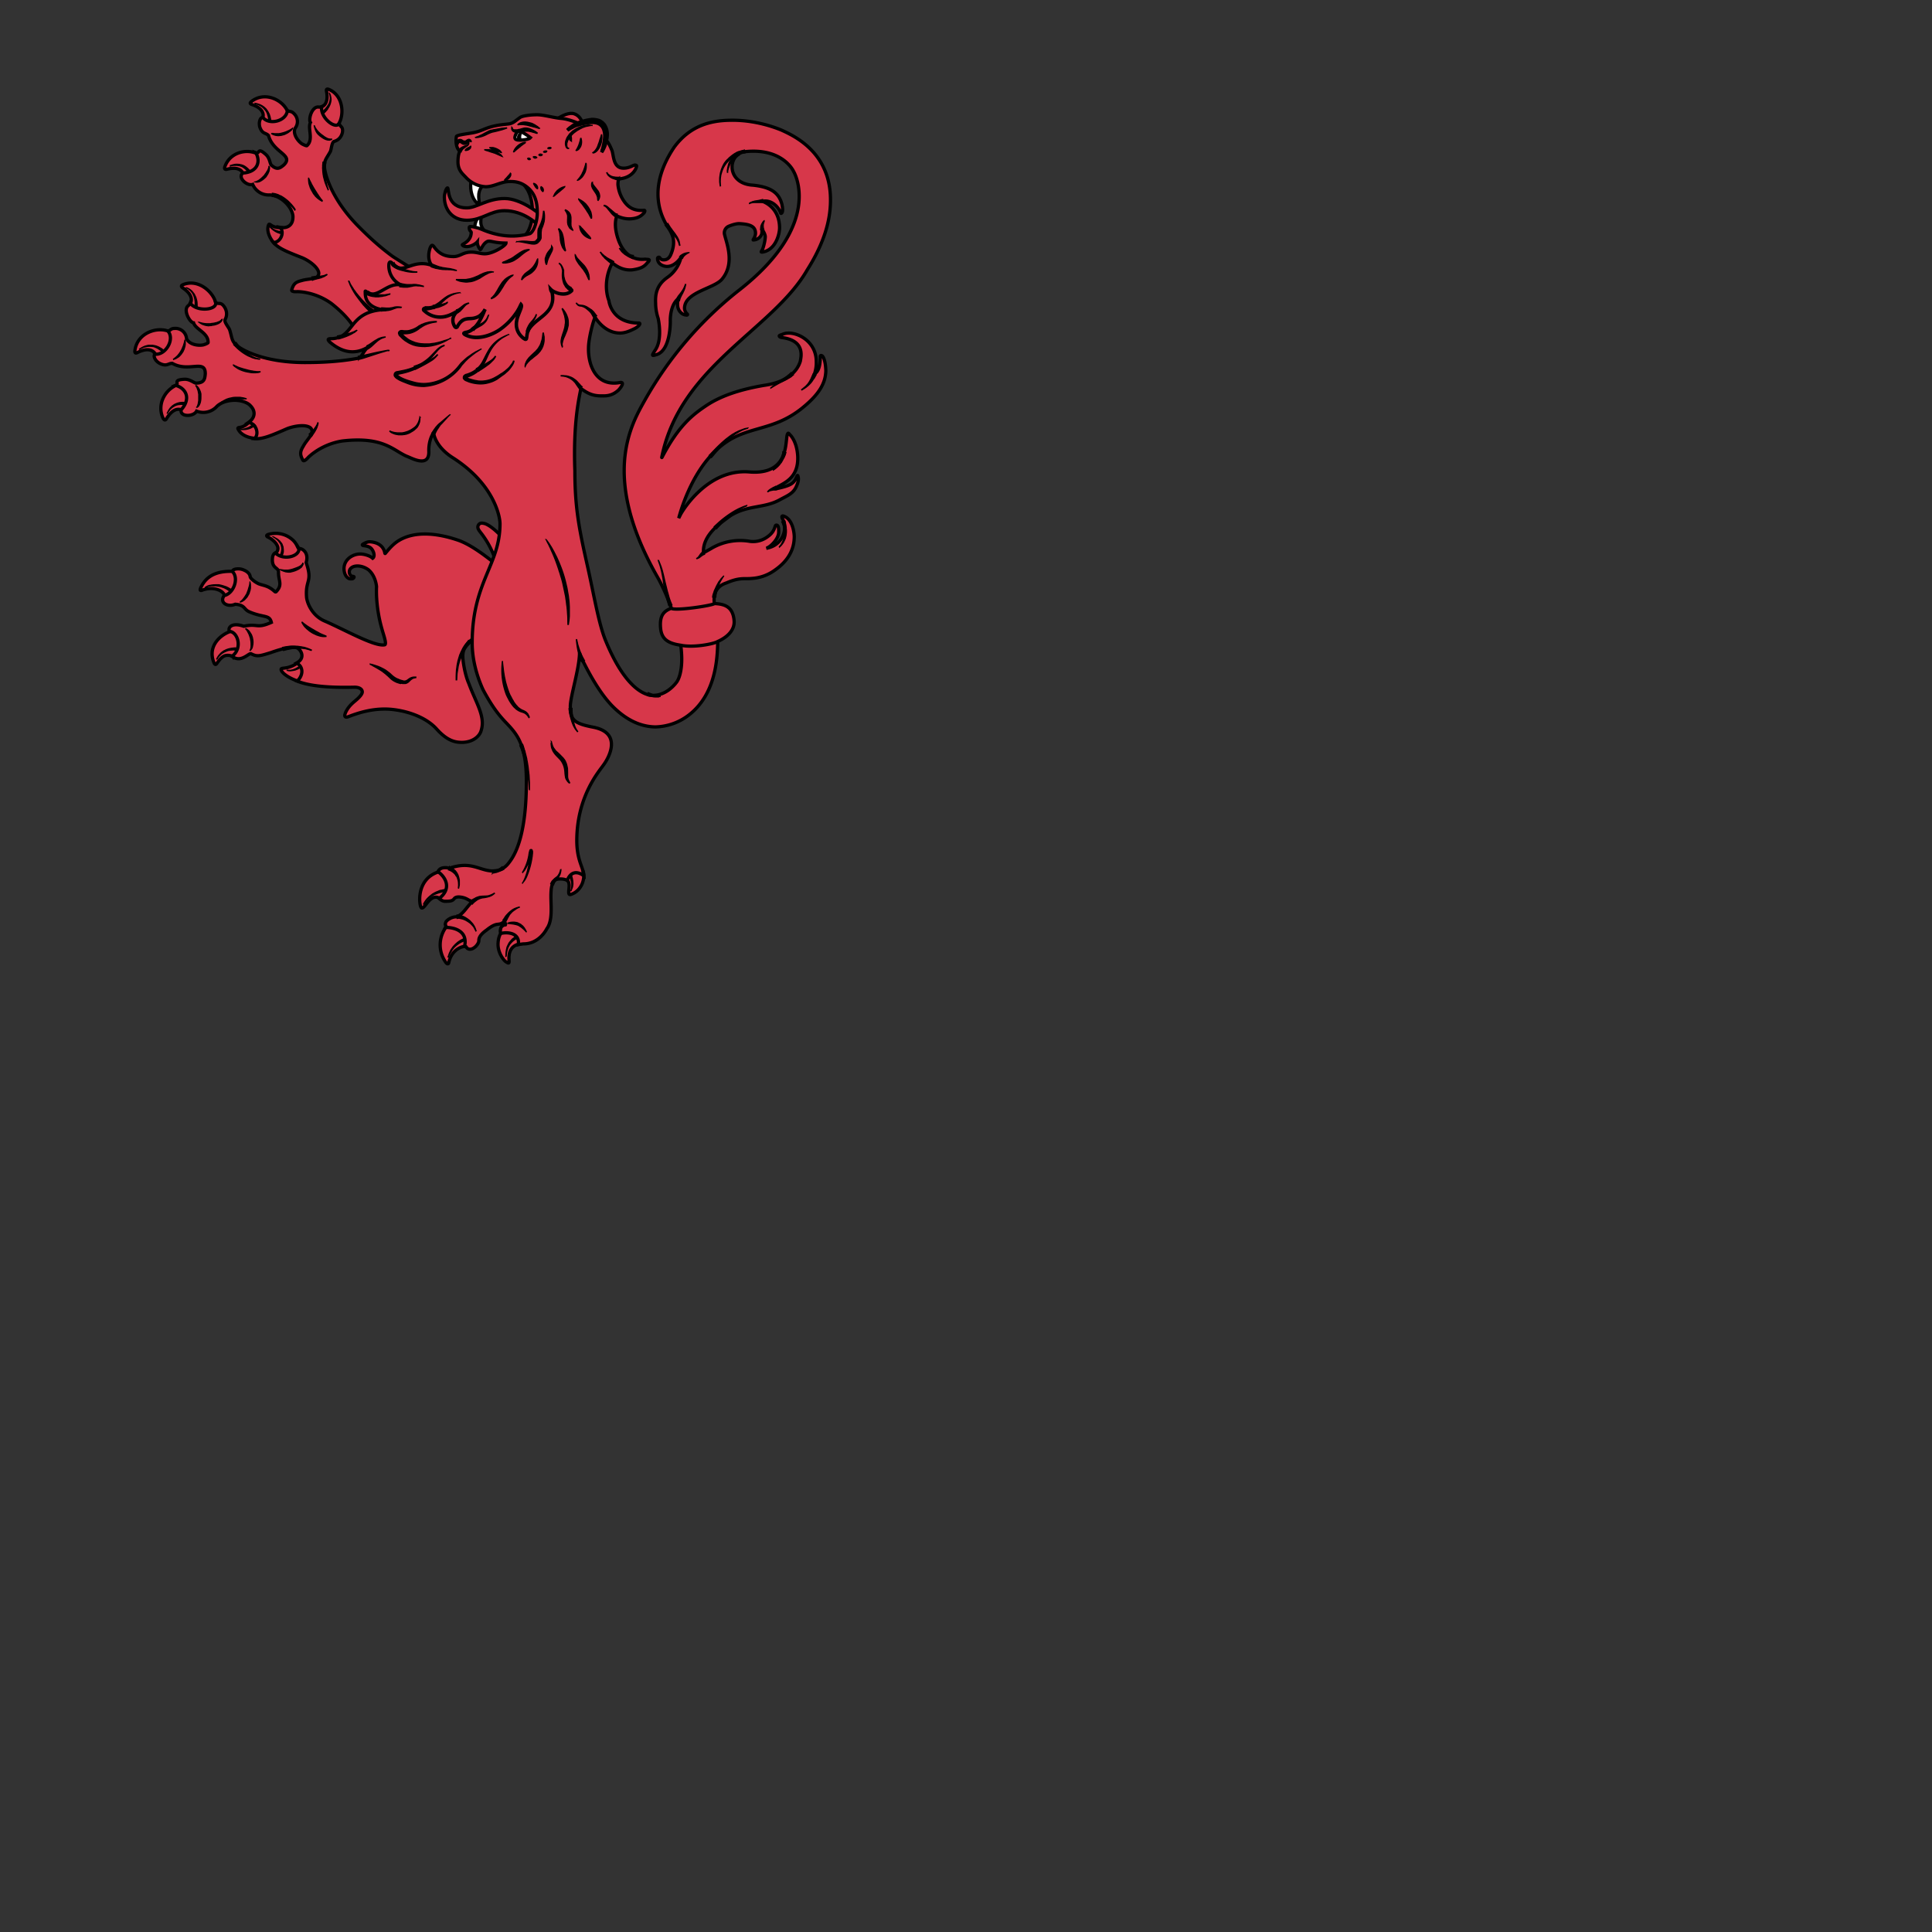 <svg xmlns="http://www.w3.org/2000/svg" fill="#d7374a" stroke="#000" viewBox="50 50 200 200">
  <rect x="50" y="50" width="200" height="200" fill="#333333" stroke="none"/>
  <g id="lionRampant">
    <g stroke-width=".338">
      <path fill="#fff" d="M98.76 68.76c-.23 1.53.65 2.43.8 2.34.2-.09-.37-1.15.48-1.96m-.9 4.51c-.02-.88.54-1.38.65-1.32.15.07-.31.86.35 1.54"/>
      <path d="M106.15 75.1l1.9-3.17-2.5-3.68-1.3.9c.81.89.87 2.17.87 2.93 0 .77-.32 1.96-.8 2.28z"/>
      <path class="tertiary" d="M105.79 72.1s-1.85-1.55-3.56-1.55c-1.78 0-2.9.97-3.89.97-2.17 0-1.83-2.08-2.02-2.08-.14.04-.32.6-.32.96 0 1.26.79 2.4 2.34 2.4 1.58 0 2.39-.99 3.88-.99 2.02 0 3.38 1.4 3.38 1.4"/>
      <path d="M107.65 62.32c.51-.32 1.26-.73 1.82-.53.48.18.73.58.85 1.05"/>
      <path class="secondary" d="M73.27 111.8v.41c.34.33 2.89-2.07 1.5-2.92-.53-.14-.45-.1-.64-.14-2.16-.09-2.92.85-3.3 1.59-.13.26-.17.42.04.38 1.24-.5 2.4.05 2.4.68zm3.03-18.51c-.02.19-.32.25-.42.33-.66.68-1.08.6-1.19.65-.1.05-.06.11-.03.17.28.58 1.04.9 1.8.94.45.02 1.01-.45 1.01-.45s.4-2.55-1.17-1.64zm-2.25 22.01c-1.13.3-2.6 1.52-1.92 3.25.04.12.15.39.34.1.53-.78.86-.8 1.08-.81.51 0 .63.21.63.21s.56-.58.64-1.15c.11-.77-.37-1.5-.77-1.6zm6.92-8.45c-.22-.18-.2-.59-.8-1.07a2.62 2.62 0 00-2.22-.5c-.4.07-.4.2-.25.3.46.2 1.05.7 1.07 1.18 0 .33-.22.5-.36.68.75 1.42 3.14.4 2.56-.6zm-.1 11.73c-1.12.8-1.77.46-1.77.72.02.36.86.94 1.8 1.23 1.19-.6 1.67-2.56-.03-1.95zm-12-28.86c-1.4.13-2.76 1.86-2 3.55.06.12.2.36.38.05.84-1.38 1.6-.85 1.6-.85s.55.02.74.1c1.8-1.65-.35-2.63-.72-2.85zm27.46 56.06a3.1 3.1 0 00-.14 3.9c.15.16.25.1.27-.04.32-1.44 1.49-1.75 2-1.7.23-.98-.64-2.86-2.13-2.16zm14.05-5.58c-.59-1.21-2.5-.95-1.92.78.66.22.41.95.41 1.36 0 .16.03.3.2.26.98-.3 1.54-1.4 1.31-2.4zm-14.93.04c-2.54.76-2.04 3.8-1.79 3.75.35.1.92-1.65 1.91-.95 1.64-.42.77-3.02-.12-2.8zm6.44 6.26c0 .08-.3.38-.33 1.16-.05.98.62 1.81.84 1.92.15.08.34.26.3-.15-.06-.66.06-1.57 1.22-1.74.16-1.46-1.7-1.83-2.03-1.19zM67.55 84.33c-1.25-.56-3.32.1-3.58 1.93-.02.13-.04.4.27.23 1.45-.72 1.83.15 1.83.15s.45.32.56.49c2.21-1.87 1.11-2.42.92-2.8zm4.83-2.75c-.14-1.22-1.76-2.76-3.39-2.13-.12.05-.36.15-.07.35 1.33.9.77 1.64.77 1.64s-.06.54-.14.72c2.23 1 2.6-.23 2.83-.58zm7.3-7.94c-.15.1-.4-.06-.5-.07-.92.03-1.16-.33-1.26-.35-.1-.02-.1.03-.13.09-.2.58.09 1.3.58 1.86.3.32 1 .38 1 .38s2-1.49.3-1.91zm-2.65-7.47c-1.04-.87-3.12-.61-3.74 1.05-.05.13-.11.37.21.3 1.51-.38 1.67.49 1.67.49s.36.4.43.57c2.35.1 1.55-2.02 1.44-2.41zm2.77-4.57c-.47-1.23-2.33-2.18-3.74-1.12-.1.08-.3.24.02.34 1.47.5 1.13 1.33 1.13 1.33s.1.53.06.7c2.78.27 2.4-.86 2.52-1.25zm5.14 1.4c.73-.9.68-3.06-.86-3.73-.12-.05-.35-.14-.28.19.29 1.5-.6 1.63-.6 1.63s-.4.34-.57.4c.83 2.19 1.92 1.6 2.31 1.52z"/>
      <path d="M98.87 116.2s-.99.64-.96 1.74c0 .46.2 1.85.62 2.81.8 2.14 1.76 3.45 1.26 4.94-.18.55-.87 1.16-1.98 1.16-.75 0-1.57-.2-2.67-1.45-1.34-1.42-3.73-2-5.31-2-1.5 0-2.78.41-3.74.78-.42.17-.4-.1-.4-.14 0-.05.12-.63.83-1.27.16-.16.91-.69.98-1.1.03-.3-.26-.52-.77-.53-3.23.08-4.96-.22-5.96-.63.62-.61.68-1.44-.06-1.88.95-.52.44-1.34.1-1.53-.51-.27-1.83.12-2.78.46-1.12.34-1.4.45-2.03.12-.22-.15-1.02 1-1.98.26 1.12-.83.6-2.54-.28-2.58-.18-.48.37-.93 1.49-.53 1.48-.32 1.31.29 2.86-.4-.19-.82-.8-.46-2.27-1.09-.62-.26-.4-.7-1.47-.79-.82.35-1.67-.19-1.14-.9.94-.2 1.51-1.67.92-2.41-.18-.23.19-.4.73-.34.21.02.98.26 1.04.8.04.23.63.64.92.75.48.18.95.17 1.6.77.04.03.1.09.17.03.7-.74.22-1.11.24-2.02.02-.51-.7-.34-.63-1.4.01-.17.05-.47.3-.6.77.8 2.47.43 2.46-.44.33-.05 1.05.43.73 1.45.7 2-.08 1.75.04 3.52.02.53.51 1.98 1.95 2.56 2.14.94 5.12 2.64 6.14 2.43.25-.06-.13-1.06-.28-1.63-.7-2.42-.56-4.38-.56-4.38s-.07-1.1-.83-1.75c-.46-.34-.9-.4-1.15-.4-.54 0-.84.29-.84.6 0 .22.12.48.41.48.13.03.08.11.03.17-.08.09-.18.09-.34.08-.24 0-.65-.33-.65-1.1.04-.94.92-1.47 1.68-1.47.4 0 1.02.18 1.29.44.23-.16.15-.58-.03-.86-.18-.29-.44-.4-.94-.45-.1-.03-.16-.08-.02-.16.33-.2.56-.25.78-.23 1.35.13 1.45 1.08 1.47 1.18.02.05.04.03.06 0 .3-.36.69-.83 1.18-1.18 1.75-1.21 4.22-.88 6.25-.2 1.44.47 3 1.73 4.05 2.54m.56-2.87s-.93-1.04-1.7-1.34c-.33-.1-.53-.09-.65.05-.28.3-.01.62.12.8a9.2 9.2 0 011.56 2.86M87.33 85.41c-.32-1.05-.94-2.35-3.02-3.99-1.74-1.26-3.53-1.23-3.53-1.23s-.66.06-.58-.19c.19-.63.4-.8 1.04-.96.76-.23 1.73-.08 1.76-.75-.01-.51-.81-1.21-1.69-1.6-1.52-.6-2.48-.96-3-1.59.7.01 1.18-.98.7-1.56.62.12 1.39-.13 1.31-1.23-.16-1.03-1.36-2.11-2.4-2.13a1.8 1.8 0 01-1.76-1.09c-.62.2-1.61-.75-1.01-1.18 1.48-.09 1.87-1.14 1.33-2.1.44.17.13-.65 1.07.21.39.38.39.92.53 1.06.59.56.9.33 1.3 0 1.08-1.06-1.1-1.24-1.59-3.06-.3-.3-.63-.13-.89-.85-.07-.23-.1-.63.1-.91.16-.15.13-.05.19-.13.64.87 2.47.42 2.56-.7.21.17.35.02.64.29.47.42.53 1.09.15 1.57-.23.56.25 1.27.7 1.59.17.1.48.24.53.2.73-.64.04-1.81.37-2.4-.24-.31.14-1.67.83-1.6.13.02.25 0 .33-.04-.18 1.1 1.4 2.38 1.8 1.76l.1.17c.12.18.32.23.25.72-.13.6-.53.86-.86.95-.26.1-.28.84-.4 1.06-.4.72-.61.86-.61 1.5.02.83.8 3.52 3.59 6.3.89.9 2.03 1.98 3.43 3.01.2.15 3.03 1.9 3.24 2.05"/>
      <path d="M109.96 62.8s-1.02-.47-1.85-.54c-.84-.07-1.81-.38-2.51-.38-.7 0-1.52.11-1.76.28-.48.33-.66.57-1.12.66-.53.07-1.2.1-2 .34-.48.14-.96.4-1.51.53-.49.13-1.86.25-1.96.43-.04.11-.16 1.11.35 1.52 0 .04-.19.28-.19 1.12 0 .85.44 1.2.82 1.6a3 3 0 002.06.97c.84 0 1.6-.54 2.46-.54.44 0 1.22-.01 2.03.77.81.8.84 1.85.84 2.52 0 .68-.29 1.83-.75 2.1a6.9 6.9 0 01-3.27.11c-1.22-.26-1.66-.56-2.16-.7-.5-.13-.86-.21-.86-.05 0 .38.12.32.2.5 0 1-.98 1.22-.92 1.32.1.16.48.24.92.08.43-.16.63-.4.63-.4s-.03.37.31.8c.12 0 .26-.65.77-.86.33-.08.68.18 1.89.18 0 .21-.87.8-1.66 1.03-.79.23-1.17-.09-1.92-.09-.9 0-1.15.46-1.85.46-.7 0-1.4-.16-1.99-.97-.23-.34-.32-.18-.44.09-.38 1.17.14 1.73.17 1.79 0 0 0 0 0 0-2.02-.72-2.91 1.04-4-.12-.16-.21-.37-.37-.43-.02a2.17 2.17 0 001.2 2.14l-.04.01c-1.4-.2-2.42 1.53-3.43.76-.23-.18-.18-.12-.18.12.02 1.57 1.82 1.69 1.81 1.7-1.72.11-2.5.82-3.07 1.53l-.2.25c-.52.65-.97 1.21-2.1 1.22-.3 0-.37.08-.12.34 1.78 1.53 3.17 1.01 3.97.53-.61.55-.55 1-1.05 1.16-2.08.38-4.03.44-5.52.44-4.1-.01-6.45-1.24-7.1-1.83-.47-.47-.4-.72-.65-1.54-.08-.25-.6-.82-.48-1.08.17-.3.27-.8-.08-1.32-.3-.43-.48-.32-.7-.36l-.2-.06c.16.75-1.96.98-2.63.03a.7.7 0 01-.2.27c-.57.44.15 1.74.55 1.78.19.68 1.56 1.04 1.5 2.05-.02.06-.34.2-.53.24-.58.1-1.44-.07-1.7-.66A1.15 1.15 0 0068.06 84c-.4 0-.4.22-.68.26.76.88-.27 2.57-1.38 2.4.01.1-.02 0-.04.23.05.35.37.63.6.74.71.34.85-.02 1.27-.02 1.71.98 3.45-.49 3.42 1.1-.05.53-.1.93-.95.95-.21 0-.6-.4-1.17-.4-1.33.06-.5.44-.95.63 1.12.32 1.6 1.39.57 2.54-.13.76 1.3.72 1.6.13a1.9 1.9 0 002.11-.5c.78-.74 2.46-.84 3.33-.19.87.76.48 1.5-.07 1.87.78.08 1.16 1.16.63 1.67.85.07 1.82-.36 3.38-1.04.94-.35 2.03-.43 2.43-.06.47.51-.35 1.12-.74 1.84-.37.6-.39.88-.07 1.48.12.24.57-.29.57-.29s1.3-1.34 3.51-1.69c4.33-.5 5.31 1.03 6.72 1.6.45.16 2.34 1.26 2.24-.6-.01-1 .36-1.7.5-1.83.07.52.5 1.64 2.04 2.6 4.2 2.71 4.83 6.02 4.83 6.8 0 4.28-2.88 6.01-2.88 12.34 0 1.55.4 3.26 1.13 4.85.9 1.68 1.57 2.55 2.31 3.33 1.15 1.21 2.17 2.24 2.17 6.16 0 5.31-1.05 7.42-1.74 8.32-.6.84-1.2.92-1.82.94-1.36-.06-2.16-1.05-4.41-.28-.4-.11-1-.11-1.18.36.78.54 1.47 1.73.12 2.77.34.3.53.3.75.29 1.04 0 .57-.42 1.26-.45.94.04 1.03.48 1.5.43-.16.1-.37.35-.78.86-.38.48-.75.76-1 .77-.51.02-.98.38-1.04.56-.16.4.11.23-.04.54.76-.02 2.37.28 1.98 1.97.23-.03.12.07.3.2.5.34 1.2-.45 1.18-.82-.02-.55.7-1 .8-1.08 1.21-.97 1.18-.32 1.84-.9 0 .06.18.25.11.36-.18 0-.43.15-.48.35-.07.27-.07.46.04.53.76-.17 1.94 0 1.78 1.17.13-.03.39-.07.54-.08 1.65 0 2.4-1.56 2.4-1.56.6-.82.44-2.17.43-3.3 0-.86.07-1.66.6-1.82.34-.08.83-.04 1.09.11.36-.92 1.03-1 1.73-.47-.01-.2-.1-.41-.12-.53-.1-.55-.62-1.33-.62-3.12 0-4.63 2.38-7.25 2.74-7.8.5-.65 2.06-3.3-.98-3.93-2.13-.4-2.4-.8-2.43-2.17 0-1.03.94-3.91.95-5.53.11.3.21.58.3.74.13.2 1.42 3.02 3.06 4.72 1.25 1.28 2.75 2.18 4.51 2.2a5.9 5.9 0 003.56-1.32c2.68-2.16 2.85-5.74 2.88-7.58 0-1.03-.27-3.46-.35-3.86-.03-.31-.23-1.66 1.23-2.14 1.42-.61 1.88-.39 2.64-.47a4.5 4.5 0 002.38-.85c1.53-1.06 2.02-2.3 2.02-3.47 0-.39-.16-1.85-1.12-2.14-.14-.04-.2.04-.13.22.08.18.25.35.25 1.05 0 .7-.5 1.82-1.89 2.07.53-.2 1.28-1.03 1.28-1.67 0-.28.02-.73-.24-.73-.2 0-.08.47-.66 1-.6.54-1.32.78-2.09.68a5.85 5.85 0 00-4.03.76l-.76.43c-.1-1.12.63-2.18 1.74-3.06.18-.14.96-.74 1.15-.85 1.74-1.04 3.39-.7 4.98-1.57.8-.44 1.41-.64 1.74-1.4.17-.37.24-.67.2-.9-.06-.36-.1-.25-.21 0-.28.6-.57.82-2.02 1.13-.08.02-.14-.06-.14-.06.89-.52 2.4-1 2.31-3.27-.09-1.7-.86-2.3-.86-2.3s-.21-.4-.28.4c-.14 1.06-.15 3.84-3.93 3.5-4.2-.3-6.77 3.87-7.05 4.39l-.2.4c.13-.46 1.22-4.65 3.98-7.12 2.76-2.6 5.55-1.64 8.83-4.3 1.7-1.38 2.39-2.53 2.42-3.84-.03-1.03-.27-1.5-.4-1.55-.06-.04-.18-.07-.18.1 0 .36 0 1.25-.44 1.66 0 0-.18.23-.2.23a3.5 3.5 0 00.23-1.39c0-2.3-2.36-3.28-3.42-2.85-.3.12-.46.13-.4.24.06.1.22.12.31.13 2.45.33 1.9 2.1 1.86 2.44-.42 1.38-1.81 2.23-3.74 2.5-2.92.5-4.7 1.24-5.97 2.08-1.4.93-2.9 2.08-4.61 5.38-.01.02-.03.02-.03 0 1.9-9.5 11.5-13.21 15.07-19.42 1.77-2.8 2.38-5.14 2.4-7.07.09-5.07-3.8-6.81-5.07-7.39-.44-.18-2.62-1.08-5.34-1.02-2.06.03-4.14.59-5.75 2.76-2.62 3.88-1.66 6.74-.7 8.25.3.48.62.97.62 1.64 0 .32-.07.74-.27 1.21-.2.5-.5.59-.76.59-.38 0-.37-.3-.5-.27-.07 0-.15.04-.13.2.06.57.64.73.92.75.8.05 1.4-.75 1.52-.98a3.52 3.52 0 01-1.44 2.13c-1.11.79-1.25 1.75-1.2 2.66 0 .86.26 1.56.26 1.56s.5 2.14-.3 3.29c-.38.6-.41.64.2.45 1.42-.52 1.36-3.45 1.36-3.45s-.07-1.6.8-2.3c0 0-.05.28-.05.58 0 .5.32 1.07.95 1.1.08 0 .12-.07.04-.13a.84.84 0 01-.27-.57c0-1.7 3.07-2.04 3.88-3.02 1.38-1.65.45-3.77.25-4.68a.75.75 0 01.45-.8c.3-.13.78-.28 1.1-.27 1.05.06 1.67.25 1.67 1 0 .35-.28.68-.24.69.47 0 .9-.37.9-.78l.02-.29c.17.18.33.55.33.72 0 .4-.18 1.1-.3 1.35-.1.2-.25.3.1.24 1.32-.28 1.68-1.9 1.68-2.48 0-2.23-1.77-2.74-1.76-2.76.83-.18 1.58.46 1.86 1.16.03.18.14.03.14.03s.17-.14 0-.89c-.33-1.28-1.28-1.78-2.97-1.97-2.8-.14-2.68-3.16-.93-3.46 3.97-.46 5.1 2.01 5.1 2.01s3.32 5.4-5.76 12.42a38.6 38.6 0 00-9.56 11.17c-1.37 2.46-4.82 7.92 1.35 18.62a22 22 0 012.3 6.86c.38 2.83-.41 3.8-.41 3.8s-1.08 1.6-2.77 1.37c-.76-.13-2.65-.92-4.58-5.6-.74-1.78-1.2-4.68-1.9-7.78-.84-3.74-1.3-5.95-1.3-9.83-.19-5.23.49-7.73.62-8.54.67.49 1.22.8 2.24.77.62.02 1.14-.12 1.67-.61.36-.4.58-.81.18-.78-2.49.49-3.35-1.76-3.3-3.59.01-.99.5-2.84.69-3.15.03.04.88 1.52 2.4 1.62.51.04.98-.1 1.64-.43.33-.14.76-.54.51-.6-2.9.02-3.13-2.33-3.13-2.33s-.64-1.45.1-3.35c.09-.21.17-.44.31-.5.33.24 1.02.78 2.05.67.71-.11 1.14-.25 1.5-.7.5-.47.03-.35-.2-.4-1.56.17-2.42-.91-2.82-2.13-.53-1.6-.1-2.35-.1-2.35s.67.36 1.45.3c.5-.04.95-.16 1.34-.6.08-.1.16-.28.01-.28-1.22.1-1.8-.46-2.25-1.22a3.7 3.7 0 01-.45-1.43c0-.19 0-.4.1-.6 1.56-.12 1.9-1.32 1.82-1.38-.26-.21-.55.27-1.34.27-1.02 0-1.01-1.14-1.18-1.78-.17-.43-.43-1-.69-1.16"/>
      <path d="M108.74 63.47s.5-.41.84-.54c.18-.07 1.8-.74 2.58-.17 1.08.77.21 2.72.16 2.88"/>
      <path d="M108.74 63.47l.05-.06.16-.15.27-.2.18-.13.22-.12a5.4 5.4 0 011.67-.45c.23 0 .45.03.69.1.11.04.22.1.33.19l.06.04.07.07.12.13a1.83 1.83 0 01.3 1.23c-.01.2-.06.36-.1.53a3.5 3.5 0 01-.26.73l-.1.2-.04.06-.04-.02.08-.28c.04-.18.11-.44.15-.75.03-.15.04-.31.05-.49 0-.17-.01-.36-.06-.53a1.25 1.25 0 00-.22-.48l-.1-.1a.06.06 0 00-.04-.05l-.06-.04a1.14 1.14 0 00-.24-.13 1.51 1.51 0 00-.56-.09c-.2 0-.4.02-.59.05l-.55.11-.48.14a.6.6 0 00-.2.08c-.07.03-.13.05-.18.09a6.67 6.67 0 00-.58.32zm11.71 53.32c-1.35-.2-1.98-.66-2.07-1.8-.11-1.27.34-1.74 1.11-2.02.38.29 4.16-.26 4.48-.49 1.01.05 1.89.3 2.02 1.73.1.94-.6 1.71-1.7 2.2-.39.25-2.54.67-3.84.38z"/>
      <path fill="#fff" d="M104.91 64.25c-.13.15-.44.2-.8.24-.37.04-.73.02-.8-.16-.07-.12.15-.74.4-.74.24-.02.87.4 1.2.66z"/>
    </g>
    <g fill="#000" stroke-width=".113">
      <path d="M103.99 64.51s-.09-.12-.09-.35c0-.22.13-.4 0-.4-.12 0-.32.19-.32.46s.08.26.08.26m11.8 12.28l-.06-.03-.18-.08a1.77 1.77 0 01-.25-.13l-.27-.17a1.14 1.14 0 01-.12-.1l-.12-.1-.1-.1-.08-.1-.06-.1c-.03-.02-.04-.04-.05-.06l-.04-.06.03-.02.05.06.05.05.08.07.1.08c.04.02.08.04.12.08l.12.08.14.06.27.12.23.08.18.04.07.01zm-2.91-5.51l.07.01.09.04c.03 0 .07.03.1.05l.11.08.11.1.24.2.23.2.2.16.08.04.07.02.05.01-.1.32-.08-.03c-.02-.01-.05-.04-.09-.05l-.1-.08a3.01 3.01 0 01-.21-.2l-.2-.25-.2-.24c-.03-.04-.05-.08-.08-.1l-.1-.1a.5.5 0 01-.07-.06l-.07-.04c-.05 0-.07-.02-.07-.02zm1.58-2.61l-.07-.01-.18-.02a1.13 1.13 0 01-.25-.07l-.13-.05c-.05 0-.1-.04-.14-.05l-.13-.07-.13-.09-.1-.09a.54.54 0 01-.08-.09c-.02-.03-.04-.05-.05-.09l-.04-.07-.02-.05.04-.01s0 .02.03.05l.04.06.07.07.1.07.1.06c.03.03.07.04.12.06l.12.04.14.03c.04 0 .09 0 .12.02l.24.01h.16c.03 0 .05-.02.05-.02zm-4.23 1.96l.1.05.11.06.13.08.16.11.16.14c.06.04.1.1.16.17l.14.18a2.95 2.95 0 01.32.6l.04.2c.03.12.03.22.03.29l-.01.11h-.06l-.04-.09a.43.43 0 00-.06-.1l-.07-.14c-.05-.1-.11-.2-.19-.31-.03-.06-.08-.11-.11-.18l-.12-.18-.13-.18-.12-.17-.12-.16c-.05-.04-.08-.1-.12-.14l-.16-.23a.46.46 0 01-.04-.1zm.12 2.79l.06.05c0 .03.03.05.05.07l.08.08c.02.04.06.06.1.1l.08.1.1.1.1.12.1.11.1.11.19.2c.06.06.1.12.12.16l.05.07-.02.05s-.13-.02-.28-.1a1.5 1.5 0 01-.7-.66l-.07-.14-.04-.14-.03-.12v-.1c0-.03 0-.06.02-.06zm-2.21.27l.1.05.08.1c.04.03.07.07.1.13l.1.18c.02.07.05.13.06.2.05.15.07.3.1.45l.05.43c.02.13.03.26.06.37a2.84 2.84 0 00.07.26l.02.1-.05.04-.08-.08a.4.4 0 01-.07-.1l-.1-.14-.08-.18-.07-.2c-.05-.15-.07-.3-.1-.45l-.01-.23c-.01-.06-.01-.14-.03-.2 0-.08 0-.14-.02-.2 0-.06 0-.12-.03-.17l-.03-.13a.33.33 0 00-.05-.12l-.01-.1zm-.71 1.8l.05.07.05.1v.17a.9.9 0 01-.05.17l-.07.15-.16.32-.08.16-.07.15-.03.08c-.01.02-.01.05-.03.07l-.04.13-.03.13-.03.1c0 .06-.02.1-.02.1h-.05l-.04-.1-.03-.1-.02-.14-.01-.07v-.18c0-.04.02-.06.03-.1l.06-.18.08-.2.1-.16c.03-.06.08-.1.11-.15l.1-.12.05-.06c0-.02.03-.03.04-.05l.04-.05c0-.01 0-.03.02-.04l.02-.08.01-.11zm-1.43 1.29v.27c0 .06 0 .13-.02.2 0 .06-.03.14-.05.22-.02.08-.06.16-.1.24-.01.04-.05.07-.07.12-.02.03-.04.08-.08.11-.03.04-.05.08-.09.11l-.1.1c-.07.07-.14.13-.22.18-.08.05-.15.1-.23.13a1 1 0 01-.2.11l-.17.12-.07.05a.31.31 0 00-.06.06l-.1.09-.07.09-.05-.02.04-.13a.72.72 0 01.05-.13c.03-.06.07-.1.12-.17l.15-.17.2-.16.2-.14.19-.16.09-.08c.02-.03.06-.05.08-.09.06-.05.1-.11.15-.18l.12-.18.1-.18.08-.16c.02-.05.03-.1.06-.13l.05-.11zm-2.69-13.58v.04l.05.08a.6.6 0 00.08.1c.04.03.08.05.14.05h.04c.01 0 0 0 0 0h.25l.11-.03a.42.42 0 01.12-.02l.12-.03.27-.08.16-.03h.16l.14.02.15.03a3.73 3.73 0 01.46.2 1.96 1.96 0 01.39.26l-.03.05-.12-.03a.61.61 0 01-.14-.05l-.18-.04c-.06-.03-.13-.04-.2-.06a.4.4 0 00-.12-.02.39.39 0 01-.11-.03h-.34l-.12.03c-.08 0-.17.03-.26.05-.1.03-.2.04-.28.05h-.15l-.13-.01-.12-.02-.06-.01-.07-.03a.46.46 0 01-.17-.15.31.31 0 01-.05-.16c0-.1 0-.15.02-.15zm2.89.13l-.1-.01-.12-.04a.97.97 0 01-.14-.04l-.17-.05c-.06 0-.12-.03-.19-.04l-.1-.04c-.03 0-.07 0-.1-.02-.07 0-.14-.04-.2-.05l-.2-.05-.2-.03-.19-.03H103.74l-.06.02h-.03l-.04-.02.02-.04.07-.05.11-.07.07-.03.03-.01.05-.02c.06 0 .12-.03.2-.04l.2-.01.23.02.22.05.23.06c.07.03.15.06.2.1.07.03.13.05.18.1l.16.1.07.04a.2.2 0 00.05.05l.1.08c.05.04.07.08.07.09zm.95 16.27l.06.4c.02.14.08.21.1.27.04.05.07.1.08.24h0c.15.95-.24 1.5-.77 1.99-.54.48-1.23.89-1.61 1.51-.14.2-.23.43-.27.86h0l-.03.15a1.72 1.72 0 01-.77-1.07c-.07-.34-.02-.67.07-.99.1-.31.23-.6.32-.85.05-.12.08-.23.1-.34.01-.1 0-.22-.08-.3l-.11-.13-.09.15-.16.33c-.09.17-.2.38-.38.62a6.57 6.57 0 01-1.61 1.61c-.85.58-2.28 1.08-3.34.57h0c-.06-.02-.07-.04-.1-.06h.04c.61-.12 1.06-.58 1.38-1.08.32-.5.53-1.03.65-1.32l.01-.02-.22-.11c-.24.4-.47.6-.7.7a1.7 1.7 0 01-.68.15c-.23.01-.48.02-.73.13-.25.1-.48.32-.7.7h0c-.03.05-.06.08-.07.08l-.04-.05h0a.97.97 0 01-.07-.98 1.35 1.35 0 01.28-.37l.02-.03.01-.01.02-.02.16-.23-.28.04c-.04 0-.06.02-.08.03l-.09.05-.24.13c-.2.1-.46.23-.76.3a2.2 2.2 0 01-2.13-.54h0l-.02-.01-.02-.02.06-.01v-.25a.43.43 0 00-.19.04.25.25 0 00-.11.15c-.03.12.03.23.14.3a2.5 2.5 0 002.33.59c.29-.08.51-.19.7-.28l-.02.04c-.14.3-.2.73.07 1.2h0a.4.4 0 00.15.16c.06.03.13.04.19.02.11-.04.17-.14.2-.22v.01c.2-.35.4-.5.6-.6.19-.08.4-.09.64-.1.24-.02.5-.05.77-.18.1-.04.18-.19.27-.26-.1.23-.17.42-.32.65-.31.47-.71.88-1.22.97h0a.48.48 0 00-.17.05c-.06.02-.12.04-.15.12a.18.18 0 000 .14l.07.09c.06.05.13.09.24.14 1.2.57 2.69.02 3.59-.6h0a6.84 6.84 0 001.68-1.67l.18-.3c-.07.18-.16.37-.23.61-.1.34-.15.72-.07 1.1.08.4.3.8.74 1.15h0l.16.1c.05.03.11.05.19.03a.2.2 0 00.15-.15.9.9 0 00.04-.22h0c.05-.41.12-.6.23-.75h0c.34-.56 1.01-.96 1.57-1.47s1.01-1.17.86-2.2h0c-.01-.09-.04-.12-.06-.17l.02.01c.16.08.36.16.57.21.43.1.95.1 1.35-.25h0l.07-.06a.18.18 0 00.05-.13.2.2 0 00-.06-.14.7.7 0 00-.12-.09l-.14.2.04.04s0 0 0 0c-.32.27-.75.28-1.13.2a2.3 2.3 0 01-.52-.2 1.2 1.2 0 01-.28-.2l-.28-.3zM96.64 85a5.1 5.1 0 01-1.26.62l-.33.1-.35.08a3.9 3.9 0 01-.35.05l-.36.03-.36-.01-.18-.02a.96.96 0 01-.18-.02l-.18-.03-.18-.05a.95.95 0 01-.17-.05l-.17-.07a2.8 2.8 0 01-.32-.16l-.16-.1-.16-.1-.14-.11-.14-.12-.26-.26h.01c-.02-.01-.04-.02-.05-.06l-.04-.04a1.78 1.78 0 01-.06-.17v-.07l.03-.07a.24.24 0 01.1-.1.24.24 0 01.1-.05l.12-.01a.2.2 0 01.1.02l-.03-.01.2.02h.22a1.33 1.33 0 00.43-.08l.22-.07.2-.09c.13-.06.26-.14.38-.23l.05-.04h0l.03-.02h.03l.1-.06.1-.06.12-.04.24-.1.23-.06.24-.06.24-.03.23-.02h.24v.05l-.24.04c-.07 0-.15.03-.22.04l-.23.06-.22.07a1.8 1.8 0 00-.21.09.75.75 0 00-.2.1l-.1.05-.1.07-.1.07-.03.01h-.01.01-.01l-.05.04a2.55 2.55 0 01-1.1.55c-.09 0-.18.03-.26.03l-.24.01h-.26l-.02-.02h-.04l.01-.02v-.02s0 0 0 0 0 0 0 0l.02.02.02.02h0v.02l.25.23.12.11.14.1a.9.9 0 00.13.1l.14.09a3.55 3.55 0 00.45.2l.15.06.16.04.16.04.17.03.17.02.33.02h.34c.11 0 .23 0 .34-.03l.34-.04.33-.07c.23-.06.44-.11.67-.2.25-.06.46-.14.68-.23zm3.21 1.11l-.32.2-.15.1-.16.1-.3.23-.08.06-.07.06-.15.12-.14.12-.14.13c-.09.09-.18.17-.25.26l-.25.28a.58.58 0 00-.11.15l-.1.14h0a5.17 5.17 0 01-3.72 1.95 4.46 4.46 0 01-1.7-.3c-.26-.1-.53-.2-.8-.33l-.1-.05-.1-.06-.1-.06-.09-.06-.09-.08-.1-.13a.28.28 0 01-.02-.2.26.26 0 01.1-.18.28.28 0 01.14-.08c.02 0 .04 0 .07-.02h.05l.2-.04.4-.08a5.7 5.7 0 002.25-.99c.24-.17.44-.35.63-.55l.58-.6c.2-.2.45-.38.74-.45v.05c-.26.08-.46.27-.66.47l-.55.64a5.1 5.1 0 01-2.1 1.44 6.9 6.9 0 01-1.24.35l-.2.05-.04.01-.04.01-.04.02c-.01.02-.01.02 0 0 0 0 0 0 0 0h.01l.02.03.07.05.08.06.08.06.08.05.09.05c.24.12.5.22.75.3.26.08.53.16.79.22a3.9 3.9 0 001.6 0 4.72 4.72 0 002.76-1.66h0l.12-.15.12-.15c.08-.1.18-.18.27-.27l.29-.26.14-.12.16-.11.16-.11.08-.06.08-.06.32-.2c.06-.03.1-.07.17-.09l.17-.09zm4.5 1.81l.02-.18c0-.05.04-.12.07-.2.02-.08.08-.16.12-.25l.2-.26.25-.25.27-.25c.05-.05.1-.1.14-.12l.12-.14.12-.13.1-.15.09-.15.08-.14c.03-.1.09-.2.1-.3.03-.1.08-.2.09-.29l.04-.24c.01-.08.01-.15.03-.2 0-.12.02-.19.02-.19h.05a7.9 7.9 0 00.07.39v.27c0 .1 0 .21-.03.32-.01.12-.06.24-.09.36-.02.07-.06.13-.08.18-.03.06-.05.13-.1.18l-.11.17-.14.16c-.09.1-.19.2-.29.27l-.3.24c-.08.08-.17.14-.26.21a.26.26 0 00-.06.05l-.05.05-.1.1-.1.1c0 .02-.03.04-.04.05l-.03.05c-.05.05-.1.1-.11.17l-.08.15z"/>
      <path d="M102.65 84.62l-.58.32a3.82 3.82 0 00-1.34 1.43c-.22.38-.37.81-.59 1.22-.11.2-.23.4-.4.58-.15.18-.33.35-.53.47-.2.14-.42.24-.63.33l-.3.11c-.04.02-.06.05-.05.03v-.05l.01.01c.02.03.06.05.1.06h.01l.03.01.04.01.08.04.16.05.16.05.15.04.16.04c.1.02.22.03.32.06a2.99 2.99 0 001.87-.4c.19-.1.38-.22.56-.35h0c.08-.03.13-.07.2-.12l.18-.13.35-.3a2.07 2.07 0 00.3-.36c.05-.05.1-.12.14-.19l.06-.1.04-.1.06.01c-.01.04-.01.08-.04.13 0 .03-.02.08-.04.11-.03.08-.07.15-.11.21l-.14.2-.14.18c-.1.12-.22.23-.34.33a2.03 2.03 0 01-.38.3h0l-.55.4a3.25 3.25 0 01-.97.4 2.97 2.97 0 01-1.06.08 3.83 3.83 0 01-.7-.13l-.17-.05-.15-.06c-.1-.05-.23-.07-.35-.18l-.1-.12a.28.28 0 01-.01-.1c0-.04 0-.08.02-.12l.04-.08a.14.14 0 01.06-.05l.1-.07.06-.02.04-.01.08-.02.16-.06a2.63 2.63 0 001.43-1.21c.21-.39.4-.8.64-1.2a3.5 3.5 0 011.5-1.38 3.9 3.9 0 01.57-.24zm-9.18 8.55v.27l-.01.1-.02.13a.61.61 0 01-.05.14c-.02.1-.08.19-.13.3l-.1.15-.14.13-.14.13-.16.11-.17.1-.17.1c-.12.05-.26.1-.38.13-.07 0-.12.03-.2.03l-.18.02h-.36l-.17-.03-.16-.03a2.58 2.58 0 01-.44-.18l-.1-.08-.04-.04.02-.03.05.02c.02.02.06.03.12.05a2.3 2.3 0 00.74.12h.34c.11-.02.24-.04.35-.08.11-.03.24-.07.34-.12l.17-.08.15-.09.15-.1.14-.1.12-.11.1-.12.08-.13.07-.12.05-.12.04-.12.03-.1.03-.09c0-.09.03-.15.04-.15zm-19.35-5.42l.11.06.14.07c.04.02.11.04.17.08l.2.08.24.08c.04 0 .08.02.12.04l.12.03.26.07.26.07.26.06c.08 0 .17.02.24.04l.21.02c.07.02.14.02.2.02h.27v.04l-.13.04a.55.55 0 01-.14.02l-.2.02h-.22a2.1 2.1 0 01-.26-.02 2.17 2.17 0 01-.27-.05c-.09 0-.18-.04-.28-.05l-.27-.08-.26-.1-.23-.11-.2-.13-.16-.11a.5.5 0 01-.11-.1l-.06-.08zm26.96-9.6s-.07 0-.17.03c-.06 0-.12.03-.2.05-.06 0-.14.05-.22.09l-.12.06-.14.07-.28.17-.31.2-.17.08a.84.84 0 01-.18.08l-.18.08-.2.06-.18.04-.2.02c-.12.02-.24.03-.36.02l-.31-.04-.26-.05a1.81 1.81 0 01-.19-.07.9.9 0 01-.17-.07l.01-.04h.93c.1 0 .21-.03.32-.05.06 0 .12-.02.17-.03a.9.9 0 00.17-.05l.17-.05.17-.07.17-.07.17-.07c.11-.06.21-.12.33-.16.1-.06.2-.1.32-.14l.3-.09c.1 0 .2-.03.28-.03a1 1 0 01.2.01l.17.04zm-12.72 4.17l-.12-.11a1.33 1.33 0 01-.15-.14l-.18-.18-.2-.22a1.78 1.78 0 01-.22-.26l-.12-.14-.1-.14c-.09-.1-.15-.2-.23-.3l-.22-.3-.19-.3-.17-.3-.13-.26c-.05-.08-.08-.16-.11-.23l-.07-.18a.64.64 0 01-.06-.16h.04l.07.14.07.17.13.21.16.25c.05.1.12.18.19.27.07.1.13.2.21.28.08.1.15.2.23.28l.23.27.13.14.12.12.24.24.21.2.18.15.16.12c.08.07.14.1.14.1zM82 94.94l.18-.17.08-.07c.02-.04.05-.06.09-.1l.18-.2.15-.21.07-.11c.02-.04.03-.07.06-.1l.09-.22.03.02s0 .09-.04.23l-.04.11a.53.53 0 01-.04.13c-.04.08-.07.18-.13.26a1.8 1.8 0 01-.14.25.95.95 0 01-.07.1l-.07.11-.13.2zm-6.47-3.65h-.7l-.25.03-.27.03-.27.05-.13.02-.14.04-.26.06-.23.08-.2.08-.17.08-.13.07-.07.06c-.03 0-.03.02-.03.02l-.02-.02.02-.03a1.21 1.21 0 01.34-.3l.2-.12.24-.12.27-.09.15-.03.14-.03c.1-.03.2-.03.3-.04h.54l.23.04c.15.02.26.06.34.08l.1.04zm-6.38-6.11l.02.1.01.12v.17c0 .06 0 .13-.02.2-.01.06-.02.13-.05.2-.02.08-.04.16-.07.22l-.1.22-.14.2c-.04.07-.1.12-.15.18-.04.06-.1.1-.15.15l-.16.1-.15.09-.12.04-.1.04-.01-.04.09-.06c.02-.03.06-.05.09-.07l.11-.1.13-.12.12-.15.07-.08.05-.09c.05-.05.08-.12.12-.19.08-.12.13-.26.19-.4.02-.06.06-.12.07-.18l.05-.17c.04-.11.06-.2.07-.27.01-.07.02-.1.03-.1zm1.44-1.82s.04 0 .11.03l.12.03.16.04.2.03.2.02h.41l.06-.02.24-.03c.07-.01.14-.02.22-.05.07 0 .14-.03.2-.05l.17-.07c.05-.02.1-.04.14-.08l.09-.08.04-.05a.46.46 0 00.02-.02H73l-.01.04-.03.08a.26.26 0 00-.04.06c0 .02-.03.03-.04.06l-.14.12c-.05.03-.11.08-.18.1a1.87 1.87 0 01-.45.14c-.08 0-.15.02-.23.04l-.06.01h-.07c-.04 0-.09 0-.12.02a1.78 1.78 0 01-.47-.08l-.1-.04c-.04 0-.06-.02-.1-.03l-.15-.08-.11-.07-.07-.05-.03-.01zm-.23 8.8s.04-.03.06-.09a.78.78 0 00.04-.1l.05-.14.06-.37v-.49h0s0-.02 0 0v-.16l-.04-.2c0-.07-.03-.14-.04-.2-.01-.05-.05-.1-.06-.17l-.05-.13c-.03-.03-.04-.08-.06-.1l-.05-.08.02-.02.09.05.09.1c.03.03.07.07.1.13s.07.11.09.17a1.45 1.45 0 01.14.43v.17h0v.06c0 .17 0 .33-.03.48a1.15 1.15 0 01-.13.4.62.62 0 01-.09.14.33.33 0 01-.09.09.23.23 0 01-.07.04h-.02zm26.27.74l-.02.02a.37.37 0 01-.07.05l-.21.22-.63.69-.1.09a.6.6 0 01-.06.09.6.6 0 01-.07.09l-.06.1-.13.19-.1.17a37.15 37.15 0 01-.18.37l-.3-.15.07-.1.17-.26.12-.16a.84.84 0 01.15-.18l.08-.1c.03-.03.05-.06.09-.08l.09-.1.1-.07.7-.6.24-.2c.04-.02.06-.03.07-.05h.02zm30.76 1.44l-.2.06-.23.08c-.09.04-.18.07-.28.13-.1.05-.21.1-.32.18-.12.06-.24.13-.35.22l-.18.13a2.4 2.4 0 01-.18.13l-.35.3-.33.3-.3.32a77.36 77.36 0 00-.88 1.02l-.14.16-.24-.23.15-.15.38-.4a13.76 13.76 0 011.25-1.17l.37-.28.2-.14a.81.81 0 01.18-.1c.13-.09.25-.16.38-.21.1-.07.23-.11.35-.16l.3-.11a.9.9 0 01.24-.07l.2-.04zm2.67 4.29l.06-.06.08-.07a.43.43 0 00.1-.1l.1-.13c.05-.04.07-.09.12-.14l.11-.16.1-.18c.04-.06.06-.12.08-.18.02-.06.06-.12.07-.18l.06-.17c0-.05.02-.11.04-.16l.03-.13c.02-.03.02-.07.02-.1v-.1l.33.08-.03.1-.03.11a.66.66 0 01-.06.14l-.06.15-.1.17c-.03.06-.06.13-.1.18-.03.06-.06.13-.1.18-.05.06-.1.11-.13.17l-.14.16-.13.13-.14.12a1.93 1.93 0 01-.28.2zm.32 2.07l-.04.01-.06.02h-.21c-.06 0-.1.02-.16.03l-.16.03-.13.05-.12.07-.03-.03.1-.1a.41.41 0 01.13-.1.5.5 0 01.15-.1l.15-.09.14-.07h.03c.01 0 .01-.02.03-.02h.03a.13.13 0 00.03-.03zm-3.09 1.67l-.16.07-.18.07c-.07.04-.15.07-.22.12l-.26.14-.28.18c-.2.13-.4.29-.59.43-.4.3-.75.65-1.01.92l-.42.45-.24-.23.46-.43a10.37 10.37 0 011.73-1.25l.3-.16.29-.13.23-.1.2-.07.16-.05zm-4.34 4.99l-.04.03-.04.02a.08.08 0 01-.06.02c-.03.02-.07.03-.11.07l-.14.1-.14.11-.08.05-.07.03-.05.02c-.03 0-.04.02-.05.02h-.04l-.01-.03.03-.02c.01 0 .02 0 .03-.02l.05-.03a1.06 1.06 0 00.09-.1l.1-.14.1-.15a.31.31 0 01.06-.06l.06-.07.04-.05.04-.03.03-.03zm7.72-.76l.08-.1.1-.12.08-.14.1-.2.07-.2.06-.24.02-.12.01-.13c.02-.09 0-.17 0-.26 0-.07 0-.16-.02-.24a1.3 1.3 0 00-.04-.23l-.06-.2a1.73 1.73 0 00-.1-.3l-.05-.1.33-.1.04.12.06.32.04.23c0 .08 0 .16.02.25v.27l-.03.27c-.01.04-.01.09-.03.13 0 .05-.02.1-.03.14a.85.85 0 01-.09.24l-.11.23-.12.18-.12.15a.43.43 0 01-.1.1l-.09.09zm-5.76 3.05s-.09.12-.2.31l-.1.16c-.03.06-.07.11-.09.18l-.09.19c-.03.07-.05.14-.09.2l-.07.22-.05.2-.05.2-.03.16-.02.15-.01.11v.08l-.34.01.01-.12.03-.13.05-.15.06-.18a.84.84 0 01.08-.2l.09-.2a4 4 0 00.1-.21l.11-.2.11-.2.13-.16.1-.15.26-.28zm-5.68 3.05l-.21-.71a5.39 5.39 0 00-.09-.36 3.67 3.67 0 01-.09-.4l-.08-.44-.07-.45-.06-.43-.08-.43-.08-.4-.09-.34a.63.63 0 00-.05-.16c0-.05-.03-.1-.04-.14a6.7 6.7 0 01-.08-.22l-.07-.2h.04l.08.19.09.22.05.14c.03.04.04.1.06.16l.11.35.1.39.1.43.1.44.11.44.1.41.11.38a6.12 6.12 0 00.37 1.05zm7.89-46.87l-.2.03a1.2 1.2 0 00-.23.05c-.09 0-.18.05-.28.09l-.16.06-.15.08c-.12.06-.22.14-.33.22l-.17.13-.17.15-.15.16c-.05.05-.1.1-.14.17a2.56 2.56 0 00-.4.76 5.4 5.4 0 00-.12.4l-.05.36-.01.3.01.24.01.15.01.06-.03.01-.01-.05a.53.53 0 01-.02-.16 1.45 1.45 0 01-.03-.24v-.31c0-.11.02-.24.04-.37.02-.14.04-.27.09-.4.03-.15.09-.29.15-.43s.13-.28.22-.42l.15-.2.15-.16c.06-.05.12-.1.16-.16l.17-.14c.11-.1.23-.18.34-.26.06-.03.11-.08.17-.1l.17-.1c.11-.04.21-.08.31-.1.1-.04.18-.06.25-.07l.2-.05z"/>
      <path d="M125.3 67.84v-.02l-.01-.08v-.12l.03-.16c.01-.11.05-.24.08-.38l.03-.12.05-.1.04-.1.06-.1.06-.1.06-.09.14-.18.13-.16.13-.13.11-.11a.64.64 0 01.1-.08l.12-.07.13.3-.07.04-.09.06-.1.09-.14.1-.15.14-.15.15-.06.08-.07.08-.07.08-.05.09-.06.09-.04.09-.13.35c0 .05-.02.1-.03.14l-.02.12v.1zm3.71 3.12l-.23.01h-.76l-.12.01-.1.02-.16.05-.06.02v-.03l.05-.04a.53.53 0 01.15-.07.39.39 0 00.1-.05l.12-.03.14-.04.13-.02.26-.04.22-.05.2-.05zm.15 1.88s-.02 0-.03.03l-.04.1-.02.07c-.02.02-.02.04-.03.08 0 .02 0 .06-.02.08l-.01.09v.17l.02.14.04.14-.34.04.01-.16.02-.17c0-.04.01-.07.03-.1 0-.03.02-.06.03-.08a.37.37 0 01.04-.1l.05-.07.04-.08a.23.23 0 00.05-.07l.08-.08.03-.03zm-9.13 8.14l.04-.07a.56.56 0 00.03-.07l.02-.05.04-.06.08-.12.1-.12.1-.13.1-.13.18-.27.07-.14.06-.12.1-.26.04.01-.07.29a.61.61 0 01-.04.13l-.05.15-.14.3c-.02.06-.06.1-.08.15l-.08.15-.06.13-.05.11-.02.05-.01.05-.03.1a.97.97 0 01-.02.07zm1.28-4.81h-.03l-.1.05-.12.08-.14.1-.12.12a.2.2 0 00-.05.05c0 .03-.02.04-.03.05l-.04.08c-.02 0-.02.02-.02.02l-.29-.18.04-.03.04-.05c.01-.02.04-.03.06-.04l.07-.05.07-.04a1.18 1.18 0 01.35-.14c.06 0 .12-.03.16-.03l.11-.01h.05zm-.97-.77l-.04-.1a1.78 1.78 0 01-.03-.12c-.01-.05-.02-.1-.06-.16l-.08-.17-.1-.18-.08-.09-.07-.09-.16-.18a8.87 8.87 0 01-.33-.35c-.05-.05-.1-.1-.14-.17l-.14-.14-.26-.33.29-.19.21.34.11.16c.05.05.08.11.13.18l.29.38.13.2.07.1.06.1.1.2.07.2.03.16.02.12.03.11zm9.45 14.75l.32-.26.35-.26.4-.28.41-.27.18-.13.16-.13c.04-.03.09-.06.12-.1l.1-.09.07-.07.24.24-.1.08c-.04.02-.07.06-.11.1a1.7 1.7 0 01-.15.1l-.18.1-.2.12a17.3 17.3 0 00-.88.45l-.37.21-.36.22zm4.68-1.32l-.16.29a.9.9 0 01-.1.13 2 2 0 00-.1.16l-.12.16c-.03.05-.09.1-.13.15l-.15.15-.14.12-.15.12c-.04.03-.09.05-.13.09l-.2.12-.08.05-.03-.04.07-.05.18-.15.12-.1c.05-.03.08-.08.13-.12l.12-.14c.05-.04.08-.1.12-.16l.1-.15c.03-.06.05-.12.09-.16l.07-.16.06-.13.13-.3zm-16.13 33.27l-.05.01-.07.02c-.02.02-.05.02-.09.02h-.34l-.12-.01-.45-.08-.2-.04.09-.32.2.08.4.17c.04 0 .09.03.12.04l.11.04c.04 0 .07 0 .1.02l.1.01c.03 0 .05.01.07 0h.13zm-8.15-3.6l-.05-.09a.38.38 0 00-.04-.1l-.06-.15a.81.81 0 01-.05-.18c-.03-.05-.04-.12-.06-.19l-.1-.41-.08-.43-.05-.37-.03-.27v-.1h.03l.02.1.06.26c.02.1.05.22.1.36.03.13.09.27.13.4l.16.4.08.18.08.14c.02.05.04.1.07.13l.05.1.06.1zm-.97 4.83v.1l.01.29a6.56 6.56 0 00.22 1.28l.06.2.08.18.08.14a.4.4 0 00.07.1l.06.1-.03.02-.06-.08c-.03-.02-.05-.06-.08-.1a.4.4 0 01-.1-.14 2.84 2.84 0 01-.2-.36c-.05-.13-.12-.29-.16-.44-.1-.3-.17-.61-.22-.86l-.04-.3-.01-.1zm-1.15 16.69v.08l-.02.09c0 .03 0 .08-.02.11l-.03.14a.75.75 0 01-.06.14l-.08.16-.1.15c-.08.09-.16.18-.21.26l-.15.22-.04.1a.22.22 0 00-.03.07c0 .05-.02.07-.02.07l-.31-.12s0-.03.04-.08l.05-.1.06-.1.1-.1.12-.12c.08-.08.17-.14.26-.21a.51.51 0 00.11-.11.48.48 0 00.09-.13l.07-.12.05-.12.04-.1.02-.1.02-.07zm-3.6 6.44l-.06-.07-.08-.08-.1-.1-.13-.11c-.04-.05-.1-.07-.14-.12l-.16-.1c-.06-.04-.11-.08-.17-.1l-.09-.03h0c-.02 0 0 0 0 0h0l-.03-.01-.05-.01c-.03-.01-.06-.03-.1-.03-.03 0-.05 0-.09-.02l-.18-.03-.17-.02c-.1-.01-.19-.01-.24-.03h-.1l-.01-.04.09-.03a1 1 0 01.26-.06l.18-.01c.06 0 .12-.01.2.01.07.01.14.01.21.04h.05l.02.02.02.01h.01l.1.05.2.1c.05.05.1.1.17.14.04.05.1.1.13.15.05.05.08.1.1.15.04.04.06.09.08.12l.05.1c.04.08.05.12.04.12zm-.71-2.53l-.09.03-.1.04a.35.35 0 01-.12.07l-.13.1-.15.1-.15.12-.13.14c-.1.1-.17.2-.23.32-.06.1-.12.2-.16.3l-.12.22-.04.09-.28-.2.04-.06.14-.2c.05-.1.13-.2.22-.3.1-.1.18-.2.3-.3l.16-.13.17-.12.17-.09c.06-.02.1-.05.16-.06a.4.4 0 01.14-.05.53.53 0 00.1-.03l.09-.03zm-6.46.79h.12l.16.03c.05 0 .11.02.18.04l.2.08.2.1.22.14.2.15.09.08.09.1.16.17.12.18.1.18.07.16.04.13.04.1-.03.02-.05-.1-.06-.11-.07-.15-.12-.16-.14-.15c-.06-.05-.1-.12-.17-.16l-.1-.07-.1-.07-.2-.12c-.06-.03-.13-.07-.2-.09a.83.83 0 00-.19-.07l-.18-.04-.14-.03h-.1c-.03 0-.06 0-.08.02h-.04zm1.33-1.38l.1-.07a.64.64 0 00.1-.08l.14-.1.2-.1c.06-.05.14-.08.22-.11l.12-.04.13-.04.26-.03.26-.01.23-.01c.08-.01.15-.01.22-.04a2.12 2.12 0 00.56-.25l.02.03-.09.07-.1.08-.15.09-.2.08-.22.06-.25.05-.25.03-.22.06-.1.04-.1.05a.78.78 0 00-.18.11l-.15.11-.12.1-.1.1-.07.08zm-2.11-3.64l.02.02.1.04c.03.03.07.05.12.07l.14.1.16.14c.05.05.11.1.15.17.04.06.1.13.13.2l.06.11.01.04.01.02.02.05.07.24.02.13c.02.03.02.07.02.1v.43a1.3 1.3 0 01-.05.28c0 .06-.02.1-.02.1l-.03-.01v-.1c.02-.07.02-.17.02-.28l-.01-.18-.01-.1-.02-.1c-.01-.04-.01-.07-.03-.1 0-.04-.02-.07-.03-.1l-.03-.1-.05-.11-.02-.06-.05-.02v-.02a.2.2 0 01-.06-.1c-.04-.06-.1-.1-.14-.15-.04-.05-.1-.09-.14-.12-.05-.05-.1-.07-.15-.1-.04-.04-.09-.05-.12-.07l-.1-.04-.06-.03h-.02zm4.47.66l.04-.02.12-.06.08-.04.1-.05.17-.11c.13-.08.24-.17.33-.24l.11-.09.05-.03.14.3-.04.01-.12.06-.4.16-.21.07c-.03 0-.07 0-.1.02l-.1.02-.13.02c-.03 0-.05.02-.05.02zm3.8-8.63s-.01-.3-.05-.73l-.09-.74a6.92 6.92 0 00-.08-.42 6.02 6.02 0 00-.07-.43l-.1-.42-.12-.4a6.68 6.68 0 00-.21-.7l-.1-.3-.08-.21-.08-.18.3-.14.07.2.07.23c.02.1.06.18.1.3.01.1.05.22.08.34l.1.4c.01.13.05.27.07.41l.07.44.05.44.05.43.04.75v.74zm-.71 9.69s.06-.08.13-.23c.08-.14.17-.36.26-.63.1-.27.17-.58.25-.92l.1-.53a7.87 7.87 0 00.1-.82v-.18s0-.01 0 0c0 0 0 .02.04.03h.06-.02.04c.01-.02 0 0 .01 0h-.01l-.02.06-.04.13-.05.26a4.56 4.56 0 01-.65 1.53l-.13.14a.28.28 0 00-.04.06l-.02-.02.13-.23a5.07 5.07 0 00.52-1.53l.04-.27.04-.14.02-.08.02-.05h.02v-.03l.04-.02.02-.01h.08c.05.02.06.05.07.07l.02.06c.02.04.02.06.02.1v.14l-.03.3a8.3 8.3 0 01-.53 2.02c-.1.26-.23.47-.33.6l-.13.15c0 .04 0 .05-.02.05zm-22.83-27.04l.1.08.12.1.14.1.18.13.2.13.12.07.11.07.23.13.23.14.23.12.21.12.2.09.17.07.14.06.12.05v.05l-.14.01h-.16a1.2 1.2 0 01-.2-.03c-.06 0-.14-.03-.22-.05l-.24-.08-.26-.12c-.1-.04-.17-.09-.25-.13l-.24-.16-.2-.17c-.08-.05-.13-.12-.2-.18a2.19 2.19 0 01-.16-.18l-.1-.15-.09-.14c-.03-.07-.04-.11-.03-.12zm7.07 4.36l.22.05.26.08.33.11c.12.05.25.1.38.17l.2.1.22.13.4.3c.14.12.25.24.37.33.13.1.25.18.4.25.07.03.15.05.21.09l.22.08c.05 0 .15.04.2.05.03.02.06.02.09.02h.09a.6.6 0 00.31-.14c.1-.07.2-.15.3-.19a.96.96 0 01.3-.08h.23v.06l-.06.01-.06.01a.2.2 0 01-.1.02.86.86 0 00-.22.12c-.08.05-.16.13-.25.22a.6.6 0 01-.17.14.36.36 0 01-.1.05c-.05.03-.09.03-.13.04h-.27l-.07-.01-.05-.01-.06-.01-.03.03h-.03 0l-.24-.07c-.08-.03-.16-.05-.25-.1a1.96 1.96 0 01-.46-.29l-.37-.35c-.06-.05-.13-.1-.18-.16l-.18-.14-.18-.14-.18-.12-.35-.21-.3-.17a2.2 2.2 0 01-.24-.14l-.2-.1zm13.69-.32a15.75 15.75 0 00.07.63l.05.44.08.5.12.57a11.48 11.48 0 00.37 1.17c.04.09.08.2.13.28l.15.28c.04.1.1.18.15.26.04.1.1.17.15.25l.17.22.1.1.08.1c.13.1.26.2.4.27.14.06.29.12.41.21a.6.6 0 01.15.15l.06.06c0 .03.02.05.03.07l.1.2a.2.2 0 01.01.08l-.04.03-.05-.07a.62.62 0 00-.12-.17l-.04-.06c-.03 0-.04-.03-.06-.05l-.14-.1c-.1-.06-.23-.1-.39-.15a1.55 1.55 0 01-.48-.26c-.05-.02-.08-.06-.11-.1l-.12-.1-.1-.11a4.36 4.36 0 01-.45-.66c-.1-.2-.2-.37-.29-.59a7.1 7.1 0 01-.45-2.36c-.01-.65.06-1.08.06-1.08zm5.07 8.36l.05.2.07.22.05.12.08.14a.9.9 0 01.1.13l.1.14a7.28 7.28 0 01.6.57l.17.17c.04.07.1.12.15.2.09.14.15.3.2.44.04.16.08.32.1.46l.01.43v.35a1.06 1.06 0 00.08.4l.05.1.06.13.03.05-.05.03-.04-.03-.12-.12a.6.6 0 01-.06-.09l-.07-.1c-.05-.1-.1-.2-.11-.32a4.09 4.09 0 01-.05-.39c0-.12-.02-.25-.04-.39a2.13 2.13 0 00-.28-.75 1.73 1.73 0 00-.26-.33l-.3-.31a2.48 2.48 0 01-.37-.5l-.07-.17a.95.95 0 01-.06-.16l-.03-.15c-.01-.09-.01-.18-.03-.25l.05-.21zm-24.87-9.45l-.12-.04-.14-.05-.18-.04a.8.8 0 00-.21-.05l-.25-.03-.27-.01h-.54l-.26.04-.46.08-.31.08a.33.33 0 01-.1.02l-.02.01-.1-.32.04-.01.1-.02.35-.06c.14-.02.31-.03.48-.03h.58l.28.04c.09.01.18.02.27.05.09 0 .17.03.25.05a5.46 5.46 0 01.4.14l.14.06.1.05zm-6.35-7.13a15.3 15.3 0 00.06.23l.01.16v.2c0 .06 0 .13-.02.2a.65.65 0 01-.06.23l-.07.23-.12.21c-.04.07-.07.14-.13.2l-.15.16c-.04.06-.1.1-.14.13l-.14.09-.11.05-.1.04-.01-.04.08-.06.09-.08a.98.98 0 00.1-.11l.11-.14.11-.16.06-.09a.26.26 0 01.06-.09c.03-.06.07-.13.09-.2.05-.13.11-.27.14-.4l.06-.2.05-.17.04-.27v-.1zm3.15-1.24l.12.02.29.04h.4l.23-.04.23-.06.23-.08.22-.08.19-.08.17-.09.12-.1.08-.09.05-.07v-.02l.04.01v.04c0 .02 0 .05-.02.09l-.06.12-.1.15-.18.13c-.06.05-.13.08-.2.12l-.22.1-.24.08-.25.06c-.04.02-.09.02-.12.02h-.12a1.6 1.6 0 01-.24-.03c-.03 0-.07 0-.1-.02l-.1-.03c-.07-.01-.11-.05-.17-.06a1.04 1.04 0 00-.12-.05c-.04-.01-.06-.04-.08-.05a.12.12 0 01-.04-.02zm-3.12 8.36l.04-.1.04-.1c0-.05 0-.1.02-.15v-.38l-.02-.22-.04-.2v-.08s0 0 0 0h0l-.02-.03-.03-.11-.07-.2a.9.9 0 00-.08-.18l-.08-.16-.07-.12-.07-.1-.07-.07.01-.04.1.05a.6.6 0 01.1.08l.13.11.11.16.12.19a1.67 1.67 0 01.12.33l.01.02v.03l.01.06c.04.16.05.31.04.47 0 .08-.01.15-.03.22a.93.93 0 01-.1.35.95.95 0 01-.08.1l-.05.07h-.03zm20.49 31.74l.04-.1.1-.29c.02-.05.06-.1.08-.18l.1-.19.14-.2c.04-.07.1-.13.15-.19l.17-.18.1-.08.08-.08.18-.13.17-.11.16-.08.12-.06a.66.66 0 01.12-.04l.06.21-.1.03-.1.05-.15.07a.56.56 0 00-.17.09c-.06.03-.13.06-.18.11l-.1.07-.08.06-.18.16c-.06.06-.12.11-.16.18a1 1 0 00-.14.18l-.1.18c-.04.06-.08.11-.1.17-.06.11-.11.2-.13.27-.02.07-.05.1-.05.1zm5.98-.06l.01-.1.01-.27.02-.18.04-.2.05-.22.1-.21.1-.2.14-.18.14-.16c.04-.05.09-.1.13-.12l.13-.1c.03-.03.06-.06.1-.07a.33.33 0 01.09-.06l.12.2-.08.04-.1.05a.36.36 0 01-.12.08l-.13.1-.15.14-.14.16c-.04.05-.09.11-.12.18a3.1 3.1 0 00-.1.19c-.02.07-.06.12-.07.2l-.05.18-.04.17-.03.26-.01.1zm-8.52-5.41s.07-.16.23-.37c.03-.06.09-.1.13-.17l.17-.17c.04-.02.06-.06.1-.09l.1-.08.2-.16.23-.13c.08-.05.16-.08.24-.11.08-.04.16-.06.22-.1.07-.03.15-.04.2-.05.07 0 .13-.03.19-.04l.13-.03c.08 0 .13-.02.13-.02l.02.23h-.11l-.14.02a.45.45 0 00-.17.03l-.2.05-.21.07-.23.09c-.08.03-.16.06-.22.1l-.22.14-.1.07-.09.08c-.07.05-.11.1-.17.16l-.14.14c-.17.2-.25.35-.25.35zm15.31-3.02s.04.1.07.25l.03.12.03.15.02.16.01.16v.15c-.02.06-.02.1-.02.15l-.03.14a.53.53 0 01-.05.12.57.57 0 01-.07.17c0 .04-.02.07-.02.07h-.02l.01-.07.05-.18c0-.03 0-.08.02-.12l.01-.14v-.2l-.01-.08-.02-.15a.61.61 0 00-.05-.13 1.78 1.78 0 00-.03-.12c-.01-.05-.03-.08-.05-.12l-.1-.23zm-37.9-29.77l.1-.06.13-.07.17-.06.1-.02c.03 0 .07 0 .11-.02l.24-.03.26-.01h.27l.26.05.24.07.24.08c.08.02.14.06.2.09.07.02.12.07.17.09l.13.08.1.08-.15.17-.09-.07a.4.4 0 00-.1-.08c-.04-.02-.09-.07-.14-.09l-.18-.1c-.07-.03-.14-.07-.22-.09l-.23-.08a1.85 1.85 0 00-.25-.05l-.26-.04h-.48l-.11.02c-.04 0-.07 0-.1.02-.07 0-.13.03-.17.04l-.13.06-.1.06zm1.18 7.42l.05-.1.05-.1c.03-.04.06-.07.08-.12.04-.04.07-.1.12-.14l.13-.15c.06-.04.1-.1.17-.13.06-.05.12-.1.2-.13l.2-.1.2-.07.2-.05.18-.03.28-.03h.11l-.03.23h-.02l-.07-.01a.93.93 0 00-.25 0l-.16.01-.2.03a.97.97 0 00-.19.06l-.19.08c-.06.02-.12.07-.19.1l-.17.11-.14.13-.11.12-.1.12-.06.1a.43.43 0 01-.06.08zm8.8.82l-.21.11a.47.47 0 00-.1.06l-.13.06a.72.72 0 00-.13.05.54.54 0 01-.15.05l-.14.03-.15.02-.13.02h-.13l-.1-.01-.08-.02c-.04 0-.06-.02-.06-.02v-.02l.07.01.08.01h.22l.12-.03.14-.03a.66.66 0 00.13-.06.41.41 0 00.13-.05l.12-.07.11-.06.1-.07c.13-.07.2-.13.2-.13zm-4.8-25.02s-.03.01-.06.05l-.07.04-.09.06a.95.95 0 01-.1.06l-.13.07-.14.06-.14.04c-.2.06-.4.07-.55.07h-.18l-.07-.01-.01-.02.07-.01.18-.01c.14-.01.33-.06.51-.14.05 0 .1-.04.13-.05l.12-.07.1-.07a.6.6 0 00.1-.07l.07-.05.06-.06.04-.04zm-9.12-1.25l.05-.09.04-.1.07-.12.1-.15c.03-.04.07-.1.12-.14l.14-.14.17-.12a.75.75 0 01.2-.1c.06-.04.13-.06.19-.08l.19-.05.17-.02a1.11 1.11 0 01.35.01h.03l-.05.23h-.02l-.07-.01a1.22 1.22 0 00-.23-.03c-.05 0-.1 0-.16.02-.05 0-.11 0-.18.02-.05.01-.12.02-.18.05a.86.86 0 00-.18.08l-.17.1-.15.12-.13.12c-.04.05-.06.1-.1.13-.03.04-.05.08-.08.1l-.05.1-.05.08zm-2.86-6.65l.1-.05.11-.07.15-.08.18-.08.21-.06c.08-.02.16-.04.24-.04h.37l.12.03c.08 0 .16.03.24.05l.21.08c.07.04.14.06.18.1a1.52 1.52 0 01.33.22l.02.02-.15.16-.01-.03c-.02 0-.04-.03-.06-.05-.05-.05-.12-.1-.23-.17l-.15-.1-.2-.09c-.06-.02-.13-.06-.2-.07a.4.4 0 00-.12-.02l-.11-.01-.24-.01-.22.02-.22.05c-.06 0-.12.04-.18.05l-.15.07-.12.06-.1.05zm4.88-6.33l.09.04.1.05c.03.02.08.04.12.08l.07.04.07.06.08.07.07.08.06.08.07.09a.6.6 0 01.11.19l.1.2.06.2.05.2.02.18.01.27v.12l-.23-.02v-.03l.02-.06V81.21l-.03-.2c0-.06-.03-.13-.04-.2l-.07-.2c-.03-.06-.05-.13-.09-.19l-.05-.09-.06-.08a.32.32 0 01-.06-.07l-.06-.07-.07-.07-.07-.05-.11-.1a.43.43 0 00-.1-.05l-.1-.04zm20.91 6.51s0-.02 0 0c0 0 0 0 0 0h-.1c-.1.01-.22.05-.37.1-.3.08-.67.2-1.07.33l-1.07.35a7.1 7.1 0 01-.36.1l-.1.02c-.04 0-.05.02-.05.02l-.03-.34h.03l.09-.01.36-.07 1.09-.25a29.24 29.24 0 011.47-.29h.11c.02 0 .03 0 .04.02v.01zm-2.27-.5l.08-.05a.83.83 0 00.2-.11c.17-.1.37-.26.6-.4l.18-.1a.77.77 0 01.18-.1c.05-.02.11-.05.17-.06.05-.03.11-.04.15-.05l.14-.03.1-.01.1-.01v.03l-.1.02-.1.04-.12.04-.15.07-.14.09-.16.11-.15.13c-.19.16-.38.36-.55.5l-.2.15-.08.05zm-3.03-1.03l.1-.02.23-.04a8.48 8.48 0 001.06-.26l.15-.06.15-.05.11-.06.1-.05.07-.04.03.02-.07.06-.08.07-.11.08-.14.07-.16.1-.34.16a7.37 7.37 0 01-.91.32l-.08.02zm6.58-2.93h-.32l-.15.03-.15.05-.17.06-.18.07-.2.06c-.03 0-.06 0-.1.02l-.08.01-.18.02c-.06.02-.12.02-.16.02-.2 0-.34.02-.34.02l.02-.34.32.02.14.01h.35l.18-.03c.07 0 .13-.02.18-.03l.18-.05.18-.02h.17l.14.01.1.01a.5.5 0 00.09.02zm-3.39-1.69l.09.06.04.03.05.02.11.06.16.06.18.05.2.05.21.03.22.01h.41c.07 0 .13-.02.18-.03l.38-.07v.04l-.35.12a.81.81 0 01-.18.05.65.65 0 00-.2.04c-.07.02-.15.02-.23.03l-.22.03h-.24a.85.85 0 01-.23-.03c-.06 0-.14 0-.2-.03-.08 0-.14-.03-.2-.04-.05-.01-.11-.05-.17-.06l-.06-.02-.05-.02-.09-.05zm3.29-.81a13.3 13.3 0 00.55.1l.2.02h.44l.23-.02.23.01.21.04c.07 0 .13.02.18.03l.37.1v.04l-.39-.06h-.18l-.2-.02-.22.02c-.06.01-.14.02-.2.05-.09 0-.17.03-.23.04l-.23.04h-.42l-.38-.04zm-.62-2.14v.02l.05.07c.02.02.03.05.07.07.03.03.06.07.12.1l.16.11.2.1a4.25 4.25 0 00.91.34c.16.05.3.07.42.1l.3.03h.12v.04l-.12.01h-.31a4.32 4.32 0 01-.93-.15 4.1 4.1 0 01-.5-.14c-.08-.03-.16-.05-.22-.09a2.84 2.84 0 01-.35-.2 1.09 1.09 0 01-.13-.11l-.05-.07-.02-.02zm3.94.13l.37.15.18.07.2.07.23.05c.08.03.16.04.24.05l.47.07c.08 0 .15.02.23.03l.19.05c.05 0 .11.02.15.04.05.01.1.02.13.04l.11.03v.03l-.12-.02c-.04 0-.08 0-.13-.02a.68.68 0 00-.15-.02l-.2-.03h-.2c-.16-.02-.32 0-.49-.02-.08 0-.17 0-.25-.02l-.23-.03-.23-.05a.65.65 0 01-.2-.04l-.4-.13zm1.58 4s-.03.01-.05.05a.21.21 0 01-.05.04l-.08.06c-.07.03-.14.09-.22.12l-.25.11-.27.1a3.23 3.23 0 00-.33.08l-.07.03c-.03 0-.05.02-.05.02l-.1-.33h.06l.08-.02h.1c.07-.02.16-.02.24-.03l.27-.04c.1 0 .18-.03.27-.05l.23-.07a.31.31 0 00.09-.04l.06-.04a.54.54 0 01.06-.03zm4.25 1.31l-.02.09-.04.1a.66.66 0 01-.05.14l-.08.16c-.02.06-.07.11-.11.17a.97.97 0 01-.15.16l-.08.08-.09.06a.64.64 0 01-.19.13l-.18.1-.3.17c-.03.03-.08.05-.1.08l-.07.06a.28.28 0 00-.04.06l-.27-.2.09-.08.1-.08a5.75 5.75 0 01.69-.28.86.86 0 00.18-.09l.09-.04.08-.06.14-.12a1.41 1.41 0 00.22-.27l.06-.13.05-.1a2 2 0 00.03-.09zm3.91 1.63l.1-.3.07-.14.08-.16c.04-.04.07-.1.1-.16l.12-.14c.08-.1.17-.18.23-.27l.1-.13a.73.73 0 00.08-.12l.04-.06.02-.05.05-.1.03-.07.03.01-.02.08a.81.81 0 00-.03.1l-.02.05a.26.26 0 01-.04.05l-.06.14-.1.15-.18.3-.1.16-.06.15-.05.14c0 .05-.03.08-.04.12l-.06.3zm-9.18 2.48l-.09.1-.09.1-.12.12a1.88 1.88 0 01-.35.27 13.64 13.64 0 01-1.26.7l-.38.19-.13-.32.4-.14c.24-.1.55-.2.87-.34l.44-.21.19-.12.17-.1.13-.1.1-.1.08-.08zm4.02 1.4l.02-.01a.2.2 0 01.07-.04c.03 0 .07-.03.11-.05l.14-.07c.2-.1.46-.22.7-.37l.37-.23.15-.1.14-.12a.43.43 0 00.1-.1.51.51 0 00.08-.1l.07-.07.03.02-.05.1a2.49 2.49 0 01-.16.23l-.12.12-.15.15c-.1.1-.21.2-.34.28-.23.18-.48.34-.66.46l-.13.08a1.1 1.1 0 01-.09.06.26.26 0 00-.05.05h-.02zm-2.06-6.08l.06-.02.06-.02.06-.04a.74.74 0 00.18-.12c.07-.04.14-.11.22-.17l.22-.17c.08-.04.16-.09.23-.1a.75.75 0 00.09-.04l.06-.01.07-.01.01.03-.05.02-.07.04-.08.04a.97.97 0 00-.18.15l-.18.2c-.05.06-.11.14-.18.2a1.3 1.3 0 01-.18.19l-.09.06-.07.05a.63.63 0 01-.05.03zM81.94 68.4l.04.1.06.13.08.16.1.19c.02.07.06.13.1.2l.06.11.07.12.13.22.14.22.13.21c.05.07.1.13.13.2l.12.16.1.15.1.11.07.1-.03.05-.11-.06-.13-.08-.15-.11c-.06-.05-.12-.09-.17-.15-.06-.05-.12-.1-.17-.18l-.16-.2-.14-.25a1.63 1.63 0 01-.13-.24 1.13 1.13 0 01-.1-.25l-.08-.24a1.63 1.63 0 01-.04-.22l-.02-.2v-.26zm.35 10.26h.07c.04-.02.1-.02.18-.03l.12-.01.13-.01.15-.01.15-.01.14-.01c.05-.01.1-.01.14-.03.04 0 .09 0 .12-.02.05 0 .08-.02.12-.03a.75.75 0 00.09-.04l.06-.03.07-.02.02.03-.05.04-.07.04-.09.06-.11.06-.13.05a.72.72 0 00-.13.06l-.15.04-.14.04-.15.03-.13.04-.12.03-.09.02-.07.03c-.05 0-.07.02-.07.02zm-1.77-6.91l-.08-.1-.09-.12-.12-.13-.16-.16c-.05-.06-.12-.1-.18-.16l-.2-.16-.22-.14-.23-.14-.22-.1a1.8 1.8 0 00-.23-.09l-.2-.05-.3-.05h-.1v-.34h.03c.02 0 .07 0 .1.02.09 0 .21.03.35.08.07.02.15.04.21.09l.24.1.24.15.22.16.22.18.19.18c.05.07.12.13.17.18l.14.17.12.15.08.12.06.1zm-.22-8.49l-.05.1c-.04.05-.1.13-.19.2l-.14.1a.93.93 0 01-.18.12l-.2.1c-.07.04-.15.06-.22.08l-.23.06-.22.02a.68.68 0 01-.21-.01c-.07 0-.13-.02-.18-.03l-.15-.05c-.04 0-.08-.03-.11-.05l-.1-.06.02-.03h.1l.11.02.15.01h.37l.1-.02.1-.02.2-.05c.13-.03.27-.09.4-.13.05-.04.12-.06.17-.08l.16-.08.22-.13c.06-.05.08-.07.1-.06zm2.22-.26l.05.1c.02.04.03.07.06.1.02.04.05.1.09.14l.1.15.14.16.15.14.08.07.04.03.05.04.18.13c.06.05.12.1.18.13l.17.1c.06.02.11.06.16.07l.14.03a.4.4 0 00.12.01h.1v.03h-.01c-.01.02-.05.03-.08.04l-.06.02-.06.02-.17-.01a1.13 1.13 0 01-.4-.14 1.88 1.88 0 01-.2-.12l-.19-.14-.04-.03a.09.09 0 01-.05-.05l-.09-.07a2.19 2.19 0 01-.16-.18c-.04-.07-.09-.13-.11-.2l-.04-.08-.04-.1-.05-.15-.03-.13v-.07c-.03-.01-.03-.03-.02-.03zm-6.12 5.83l.1-.02a.39.39 0 00.1-.05l.13-.06c.1-.06.2-.14.3-.22l.14-.13.15-.15.03-.03.01-.01s0-.01 0 0h0l.02-.02.06-.1.12-.16c.03-.06.06-.12.1-.16l.08-.15.05-.13.04-.11v-.1h.04s.02.03.03.1v.12l-.03.16a.4.4 0 01-.05.18 1.43 1.43 0 01-.2.38l-.06.1-.01.01-.01.02h-.01l-.04.05a2.09 2.09 0 01-.52.4.5.5 0 01-.17.07.44.44 0 01-.16.03.22.22 0 01-.12 0l-.08-.01h-.02zm-2.56-1.69l.09-.03a3.86 3.86 0 01.4-.1l.17-.01.2.01c.07.01.14.01.2.04.08 0 .14.03.21.05.07.02.13.06.18.08a2.16 2.16 0 01.47.38l.05.06.02.02-.19.13-.01-.01-.03-.05a1.46 1.46 0 00-.4-.37.73.73 0 00-.15-.09l-.18-.07-.18-.04-.18-.02h-.34l-.14.03-.1.02-.09.03zm2.56-6.45l.1.02.12.03.16.05c.05.02.12.03.18.07.05.03.12.05.19.1l.19.13.18.17.08.1.07.1c.04.06.09.13.12.2l.1.2c.01.07.04.12.06.19l.07.3v.12h-.22v-.1a1.44 1.44 0 00-.08-.45l-.06-.2-.1-.19c-.03-.03-.04-.06-.06-.1l-.08-.08-.14-.16-.17-.15-.17-.11-.17-.08-.14-.06a.7.7 0 01-.12-.03l-.1-.03zm7.71-1.05l.03.09.05.1a2.84 2.84 0 01.08.4v.11l-.01.1-.02.1a1.56 1.56 0 01-.13.4l-.1.19a.59.59 0 00-.1.17.67.67 0 01-.11.13c-.07.08-.12.15-.18.2a2.7 2.7 0 00-.08.07l-.13-.18s0 0 0 0l.07-.05.18-.17.1-.12.12-.15.1-.16a.86.86 0 00.1-.18c.01-.06.05-.12.06-.19a.33.33 0 00.02-.09l.01-.09.02-.09v-.18l-.02-.08c0-.04 0-.1-.02-.13a.52.52 0 00-.03-.1.74.74 0 00-.02-.1zm-9.66 25.81l.08.11.09.11.12.15a4.68 4.68 0 001.24 1.01l.22.12.22.09.1.03.09.02c.06.01.1.04.15.04.08 0 .13.02.13.02v.03h-.13l-.16-.03-.1-.01-.1-.02-.22-.07c-.08-.02-.15-.06-.24-.1l-.26-.11a5.09 5.09 0 01-1.13-.8l-.15-.15c-.05-.04-.08-.09-.12-.11l-.09-.1zm9.29-18.61l-.02.12c-.01.04-.01.1-.03.14 0 .06 0 .11-.02.18l-.02.2-.01.24v.26l.02.26c.01.09.01.18.04.26 0 .09.03.17.04.26l.06.23.05.22.14.42-.03.02-.18-.42a1.56 1.56 0 00-.08-.2l-.08-.24a8.02 8.02 0 01-.07-.26l-.07-.27c0-.09-.04-.18-.04-.27l-.03-.27-.01-.24c-.02-.08 0-.16 0-.23v-.19c.02-.06.02-.1.02-.15l.01-.12zm26.28 23.45s-.02-.04-.07-.08l-.09-.12c-.03-.04-.05-.09-.09-.13l-.22-.33-.15-.16a1.56 1.56 0 00-.35-.27c-.06-.04-.12-.08-.19-.1a.38.38 0 01-.1-.05l-.1-.03a.7.7 0 00-.18-.05 3.86 3.86 0 01-.16-.03l-.12-.01-.11-.01v-.04h.23l.17.02c.06 0 .13 0 .2.02l.1.02.1.03.23.08c.07.04.15.07.22.12l.2.14c.07.06.13.1.18.16.11.11.2.23.28.3l.1.12.08.08.08.06zm1.46-7.39l-.05-.08a.5.5 0 01-.07-.12l-.08-.14a.98.98 0 00-.09-.15l-.12-.14-.16-.15-.18-.15a1.56 1.56 0 00-.37-.22c-.07-.02-.12-.05-.2-.06-.06 0-.13 0-.18-.03a.27.27 0 01-.16-.08c-.05-.03-.07-.07-.09-.09l-.07-.09.02-.02.08.08c.06.04.13.11.24.12.06.02.11 0 .18.02a1.19 1.19 0 01.45.11c.08.03.14.07.21.11l.2.13.2.13.17.16c.06.05.09.11.13.16.04.04.07.1.1.12a.6.6 0 00.06.09l.07.08zm-2.33-18.3l-.03-.01-.03-.01-.05-.03-.04-.05-.04-.07a.31.31 0 01-.03-.14c-.01-.1.01-.2.04-.26l.07-.1.04.01.04.11.04.23v.33zm.48.96v-.01l.04-.04a3.65 3.65 0 00.26-.54l.03-.1.04-.12.03-.11a.31.31 0 00.03-.1c0-.07.03-.12.03-.16l.02-.06h.04l.02.06.03.17a1.2 1.2 0 01-.1.64l-.08.12-.07.1a.3.3 0 01-.1.09.42.42 0 01-.15.08h-.05c0-.02-.02 0-.02-.02z"/>
      <path d="M111.3 62.98l-.18.02-.2.04-.26.05-.3.1-.3.15-.32.18-.3.22-.14.12-.13.14-.13.13-.1.14c0 .02-.03.04-.04.06a.62.62 0 01-.05.08.23.23 0 01-.04.07l-.04.08-.09.28v.25a.5.5 0 00.05.17l.09.08a.1.1 0 00.04 0v.04h-.05a.22.22 0 01-.14-.06.44.44 0 01-.1-.2.73.73 0 01-.04-.29c0-.1.02-.21.06-.32l.04-.1.03-.08a.37.37 0 01.05-.1l.04-.07.12-.17.12-.16.14-.13.15-.14.34-.22a4.15 4.15 0 01.7-.3l.31-.07.27-.03c.08 0 .15 0 .2.02l.2.03zm.06 2.82h.02l.06-.05c.02-.02.04-.05.08-.07l.09-.1.09-.12.09-.15.08-.17.06-.18.07-.18.06-.18c.03-.12.06-.23.1-.32l.1-.33h.03s.03.14.02.35c0 .1-.03.23-.05.35 0 .07-.02.14-.04.2l-.07.2a1.93 1.93 0 01-.31.53l-.14.13-.12.08a.71.71 0 01-.12.04l-.06.01-.04-.03zm-12.82-.94l-.03.08-.05.08-.07.07-.08.05-.15.1-.13.1h-.01l-.1.09-.04.04-.03.05-.07.1-.02.05-.02.06-.3-.16.06-.06a6.63 6.63 0 00.17-.17l.07-.05.07-.04c.04-.04.1-.05.14-.07h0l.16-.07.17-.05.08-.04a.23.23 0 00.07-.04l.05-.06.06-.07zm7.44 4.46s.05 0 .1.04c.06.03.1.09.14.16l.03.1v.1c0 .06-.03.1-.03.1l-.04.01s-.04-.02-.06-.06a.28.28 0 00-.06-.07l-.04-.08c-.01-.03-.03-.05-.03-.09v-.09c-.02-.07 0-.11 0-.12zm-.78-.34h.04l.09.02.11.06c.04.03.07.05.1.1l.05.06.03.06.02.07c.02.02.02.05.02.06l-.01.12-.04.01-.09-.08-.07-.07-.06-.1a.43.43 0 01-.06-.1l-.05-.08-.04-.08-.03-.05zm-.41 6.87l-.11.07-.14.08-.16.1-.18.13-.2.16c-.13.11-.28.24-.45.36l-.26.17c-.09.06-.18.1-.27.14l-.26.09-.23.05-.2.03h-.16c-.1 0-.14-.02-.14-.02v-.05l.12-.06c.04 0 .09-.03.14-.05l.18-.08c.07-.02.14-.07.2-.1l.23-.1.11-.07.12-.07.22-.16.47-.32.24-.14.11-.05.11-.05.2-.05.16-.03h.14zm-.35-11.11s-.02 0-.06.04l-.06.05a.36.36 0 01-.08.05l-.1.07-.1.08a.88.88 0 00-.12.09l-.1.09-.12.09a.42.42 0 01-.11.09l-.2.17c-.1.1-.2.17-.2.17l-.03-.02s.03-.1.11-.24a1.68 1.68 0 01.64-.6.66.66 0 01.14-.06.57.57 0 01.12-.05.76.76 0 01.2-.03l.07.01zm3.76 21.18s-.01-.06-.06-.17a.92.92 0 01-.04-.2c-.03-.09-.02-.18-.02-.28l.06-.33.1-.33.12-.35.05-.18.05-.18.03-.18.02-.18c.02-.06.02-.12.02-.17v-.17c-.02-.11-.02-.22-.05-.33-.02-.1-.03-.2-.07-.29a3.19 3.19 0 01-.08-.25l-.07-.18-.07-.16.04-.04.12.14.12.17a2.22 2.22 0 01.26.54c.05.11.07.23.09.36l.01.19v.2c0 .07 0 .14-.02.2l-.05.2c-.03.14-.06.27-.12.39l-.14.35a8.5 8.5 0 01-.14.31l-.03.08c-.01.03-.01.05-.03.07 0 .05-.03.1-.04.14l-.03.12-.01.06c0 .02 0 .03-.02.05 0 .07-.02.14 0 .2.03.14.03.2.02.2zm-1.67 19.94s.1.1.24.31c.08.1.16.24.25.38.1.15.19.33.3.52l.32.63c.1.23.21.46.31.72a12.51 12.51 0 01.65 2.04l.1.43.07.41.07.4c.03.28.07.54.08.78l.02.36v.94l-.02.25-.02.21-.06.4h-.05l-.01-.4v-.2l-.01-.25-.02-.28-.02-.3-.03-.34-.05-.35c-.02-.25-.07-.5-.1-.76l-.17-.81-.09-.42a7.3 7.3 0 00-.1-.42 7.3 7.3 0 00-.12-.41l-.12-.4a7.38 7.38 0 01-.13-.4l-.13-.38a16.84 16.84 0 00-.4-1.05l-.13-.3c-.1-.2-.16-.38-.24-.53-.08-.16-.13-.3-.2-.4a5.46 5.46 0 01-.18-.38zM97.36 65.1l-.05-.08a.44.44 0 01-.04-.26c.02-.06.03-.12.07-.2a.31.31 0 01.23-.13h.12c.02.02.06.02.08.03l.06.03.15.1.1.01h.1a.4.4 0 00.12-.08c.05-.03.1-.07.2-.1h.08l.04.02c.01 0 .03 0 .04.02.06.03.08.07.1.1l.03.08v.02l-.05.02s0 0 0 0l-.05-.04c-.03-.01-.05-.02-.07-.01h-.06.02l-.01.01c-.03.02-.04.06-.06.08a.59.59 0 01-.15.15.53.53 0 01-.24.08l-.14-.01a.38.38 0 01-.12-.05l-.17-.11-.02-.01v-.01l-.04-.01h-.02 0-.06c-.03.03-.06.05-.08.09a.52.52 0 00-.08.19l-.01.09zm4.63 1.1l-.08-.03-.1-.05-.1-.04a.66.66 0 00-.14-.06l-.14-.07c-.06-.02-.1-.03-.16-.07a.95.95 0 00-.17-.05.95.95 0 00-.17-.06.64.64 0 01-.16-.05l-.29-.1c-.17-.04-.3-.1-.3-.1v-.03h.47l.17.03c.06 0 .11.02.18.04l.18.06c.06.02.11.04.17.08a.5.5 0 01.16.09 1 1 0 00.14.09l.13.09c.08.05.12.11.16.15l.05.08zm-3.25-1.07v.03c0 .03 0 .06-.02.1 0 .02 0 .04-.02.06 0 .02-.02.05-.04.06l-.06.06c-.02 0-.03.02-.05.04-.05.02-.08.05-.13.06l-.11.03-.12.01-.03-.03.07-.1a.27.27 0 01.1-.08l.1-.07.1-.04.04-.02.04-.03c.02 0 .03 0 .04-.02l.03-.02c.04-.04.05-.05.06-.04zm6.18 1.32v.02l-.03.03-.07.03h-.07a.21.21 0 01-.1-.06l-.03-.06.01-.02.06-.02.04-.01.05.01.04.02.02.01v.02c.02 0 .04 0 .04.02l.05.01zm.64-.15l-.05.05-.06.02h-.08a.15.15 0 01-.06-.02l-.06-.04c-.03-.02-.04-.05-.04-.05v-.03s.03-.02.08-.02h.11l.06.01.05.04c.04 0 .06.03.06.04zm.58-.28s-.01.03-.05.06l-.05.03-.08.01h-.07a.08.08 0 01-.05-.03.17.17 0 01-.06-.05v-.02l.06-.04c0-.02.03-.02.05-.03h.06a.1.1 0 01.06 0l.05.03c.06 0 .08.03.08.04zm.47-.36l-.04.06c-.02 0-.03.03-.05.03a.15.15 0 01-.07.02h-.12a.15.15 0 01-.06-.04v-.02l.06-.05a.1.1 0 01.06-.02l.05-.01h.12c.02 0 .05.02.05.03zm.44-.34l-.06.05c-.02 0-.04 0-.05.02l-.06.01h-.05l-.06-.01a.15.15 0 01-.06-.03v-.03l.06-.04a.1.1 0 01.06-.02l.07-.01h.07c.03 0 .05.03.06.03l.02.03zm-4.19 2.6l.02.05v.12l-.01.08-.04.09a.78.78 0 01-.43.38c-.1.04-.16.02-.16.02l-.01-.03.1-.12a.98.98 0 00.11-.11l.11-.13.11-.12.1-.11a.34.34 0 00.07-.1l.04-.02zm4.44 2.4l.11-.23a.47.47 0 01.06-.1l.08-.11.1-.11a.27.27 0 01.11-.1 1.54 1.54 0 01.36-.24l.11-.05.24-.07v.03l-.17.17-.09.08c-.03.02-.07.04-.1.08l-.21.18-.12.09-.1.09-.1.08-.09.08c-.09.09-.18.14-.18.13zm2.47-1.66l.06-.06c.02-.03.03-.05.07-.08a.25.25 0 01.08-.1l.09-.13c.03-.04.05-.09.09-.13l.09-.16.07-.16c.06-.1.1-.22.14-.32.01-.06.03-.1.06-.16 0-.06.03-.1.04-.15.06-.18.08-.3.08-.3h.03s.02.03.02.1v.23c0 .1-.01.21-.04.33l-.05.18a.88.88 0 01-.08.18l-.1.18-.11.16a.58.58 0 01-.13.14 1.87 1.87 0 01-.24.2l-.08.03-.08.03zm1.54.21l.03.09V69c.02.01.02.03.03.05l.02.04.04.06.08.11.1.12.11.14.12.16c.05.05.08.1.12.17l.08.19.04.2c.01.07 0 .12-.01.18a.54.54 0 01-.05.15c0 .04-.03.06-.04.1a.43.43 0 01-.06.08l-.04-.03-.01-.09-.01-.1-.01-.12a1.78 1.78 0 00-.1-.26c-.01-.04-.05-.09-.07-.13l-.1-.15-.11-.16-.1-.16c-.04-.06-.06-.12-.08-.17a.55.55 0 01-.05-.17v-.16l.01-.06c0-.03.02-.04.02-.05l.05-.07zm-9.41-3.07l-.2-.06-.1-.04-.1-.03-.2-.08a1.2 1.2 0 01-.22-.09l-.1-.04-.1-.05-.17-.1v-.04h.32l.12.03a1.87 1.87 0 01.46.2l.1.06.08.07c.08.09.12.16.12.17zm1.57 9.23l.26-.04.27-.03h.27l.27.01c.18.02.35.04.52.04h.12l.12-.01.1-.02a.18.18 0 00.08-.05l-.04.02.14-.14.05-.07.02-.02v-.01l.02-.04.01-.06v-.51l.01-.21a.7.7 0 01.06-.25c.03-.08.07-.13.09-.2l.17-.37.07-.2.05-.18c.03-.07.04-.14.05-.2l.03-.2.03-.21.02-.21h.05l.04.21.02.21v.22l-.01.21-.03.22-.06.21a3.1 3.1 0 01-.14.4c-.03.07-.06.13-.07.19l-.02.15-.02.2v.55c-.02.04-.02.1-.05.13a.81.81 0 01-.15.22l-.15.15-.02.02h0c-.06.03-.1.06-.16.07-.06.03-.1.03-.16.04h-.15l-.14-.01-.27-.05-.26-.05-.5-.1-.27-.04c-.09 0-.18 0-.25-.02zm-4.25-10.8l.13-.06.16-.05.2-.1.22-.1.25-.14.27-.14c.09-.05.19-.1.3-.14l.02-.01h.03l.03-.01.08-.01.16-.04.3-.05.54-.1.53-.05.01.04s-.2.08-.5.17l-.53.14-.3.07-.15.03-.08.03h-.05l-.02.02-.27.11-.28.14a2.64 2.64 0 01-.51.19l-.22.05c-.06.02-.12 0-.17.02h-.14zm10.07 9.6l-.1-.05c-.01-.02-.06-.03-.1-.07l-.12-.1-.1-.18-.05-.1-.04-.11c0-.03 0-.08-.02-.11l-.01-.12v-.22l.01-.2v-.28c-.02-.02-.02-.05-.03-.07l-.02-.08a.1.1 0 01-.03-.07l-.06-.12a.87.87 0 01-.06-.09l-.06-.09.04-.05.1.05c.03.02.07.03.11.07l.13.11c.03.04.09.1.12.17l.05.1.03.11.02.12a.4.4 0 01.01.1V73c0 .06-.02.13 0 .19v.17c0 .03.02.05.03.08 0 .02 0 .05.02.08.02.04.03.09.06.12 0 .05.04.08.05.1.02.05.04.08.03.1zm.26 2.52l.05.12.07.12c.02.05.07.1.1.15l.15.16c.04.06.11.11.17.18l.38.4c.06.08.13.16.17.24.06.08.1.17.15.25.08.17.13.34.17.47 0 .07.02.14.03.2l.01.16v.14h-.05l-.06-.12-.05-.13a.67.67 0 01-.08-.17 2.84 2.84 0 01-.1-.19 1.88 1.88 0 00-.13-.2l-.14-.22-.17-.2c-.11-.16-.24-.29-.34-.44l-.14-.22c-.05-.07-.08-.15-.12-.22l-.05-.2-.03-.16c0-.07 0-.12.02-.12zm-.58 3.73l-.1-.08c-.03 0-.04-.02-.07-.04l-.05-.06-.11-.11-.1-.11-.07-.13-.07-.12a.66.66 0 01-.06-.13c0-.05-.03-.1-.04-.14l-.03-.13-.03-.14-.03-.27v-.27l.02-.27.05-.06-.04.03v.03h0v-.04l-.02-.06a.39.39 0 00-.02-.11 1.15 1.15 0 00-.16-.42l-.03-.04-.03-.05c-.01 0-.02-.03-.05-.03l-.04-.03.02-.04.05.04c.02 0 .03.02.04.03l.05.05.04.04.12.2.1.23.03.11.01.06v.06l-.01.04-.03.02.04-.05v.26l.02.26.06.24.03.13.05.11a.2.2 0 00.06.11c0 .04.03.07.05.1l.07.1a.3.3 0 00.08.1l.08.08c.02.03.06.04.09.06l.04.04.06.03.11.07zm-11.35.22s-.07 0-.17.03l-.19.04-.24.08-.29.12-.14.08-.15.09-.14.1-.15.11-.28.25-.27.26a.8.8 0 01-.14.12l-.15.11c-.1.07-.2.14-.32.2l-.15.06a.78.78 0 01-.16.05l-.15.03-.12.02c-.08.03-.16.03-.21.03h-.18v-.33h.36l.11-.01.12-.02.14-.04c.04 0 .09-.03.13-.04.1-.03.2-.1.29-.15l.14-.09.15-.1.3-.25.3-.23.15-.1.16-.1.16-.07.16-.07.29-.09.26-.05.2-.03c.11 0 .17-.02.17-.02zM78.3 105.57l.08.05a.2.2 0 01.1.06l.14.07.16.1c.04.05.1.1.16.14l.14.17c.05.07.1.12.13.2 0 .04.03.07.04.12l.04.1.02.12.01.11.01.12v.1c0 .06 0 .13-.02.19a.62.62 0 01-.05.16c0 .04-.03.09-.04.12-.02.03-.02.06-.05.08a.13.13 0 01-.02.03l-.17-.14.02-.01.03-.06.05-.1a.36.36 0 00.04-.13c.01-.05.03-.1.03-.17l.02-.1v-.1l-.01-.1c0-.03 0-.06-.02-.1 0-.03 0-.06-.02-.1l-.03-.1c-.02-.06-.07-.12-.1-.19-.04-.05-.1-.11-.13-.17l-.13-.14-.14-.11-.12-.1-.1-.06-.09-.06zm.97-31.37h-.06l-.08-.01a.39.39 0 01-.1-.03c-.04 0-.08 0-.13-.03a.52.52 0 01-.12-.04l-.14-.06-.13-.07a2.38 2.38 0 01-.55-.45l-.05-.04.02-.02s.02 0 .05.03l.14.11c.11.1.27.2.44.26l.12.05c.05 0 .1.02.12.03l.13.02c.03.02.08.02.11.02h.24zm23.86 4.27l-.1.1c-.04.03-.1.05-.14.1l-.16.13-.17.18-.17.21c-.05.07-.1.16-.17.24l-.15.26-.17.27-.17.26-.19.24-.1.1-.1.09-.1.08a1.1 1.1 0 01-.16.1l-.07.03-.13.06-.03-.05.1-.1c.02 0 .04-.03.06-.05l.06-.07a1.88 1.88 0 00.27-.36l.15-.24.14-.25.16-.27.18-.27c.07-.1.14-.17.22-.25.06-.08.14-.14.22-.2.07-.06.16-.1.23-.15l.2-.1a.52.52 0 01.16-.06c.09-.02.13-.03.14-.02zm-4.35 37.98l-.02.05-.11.12c-.08.1-.2.2-.32.36l-.19.26-.18.3c-.07.1-.11.23-.17.34l-.14.37c-.05.13-.1.25-.13.39-.03.12-.07.24-.09.37a20.73 20.73 0 01-.11.69l-.02.27-.01.21-.01.2h-.06V119.97l.01-.28.02-.33.05-.37c.01-.12.04-.26.07-.4.02-.13.06-.26.1-.4l.12-.4c.06-.11.1-.25.16-.36l.17-.34.18-.28.31-.4.07-.07.02-.05zm13.4-40.34l.18.2c.03.01.06.05.09.07l.1.1.13.08.12.1.26.15.24.12.16.1.07.04-.2.27-.06-.05-.14-.12c-.07-.04-.14-.11-.21-.17l-.24-.21a.53.53 0 01-.11-.11l-.1-.12a.77.77 0 01-.1-.1l-.07-.1-.15-.23z"/>
    </g>
  </g>
</svg>
